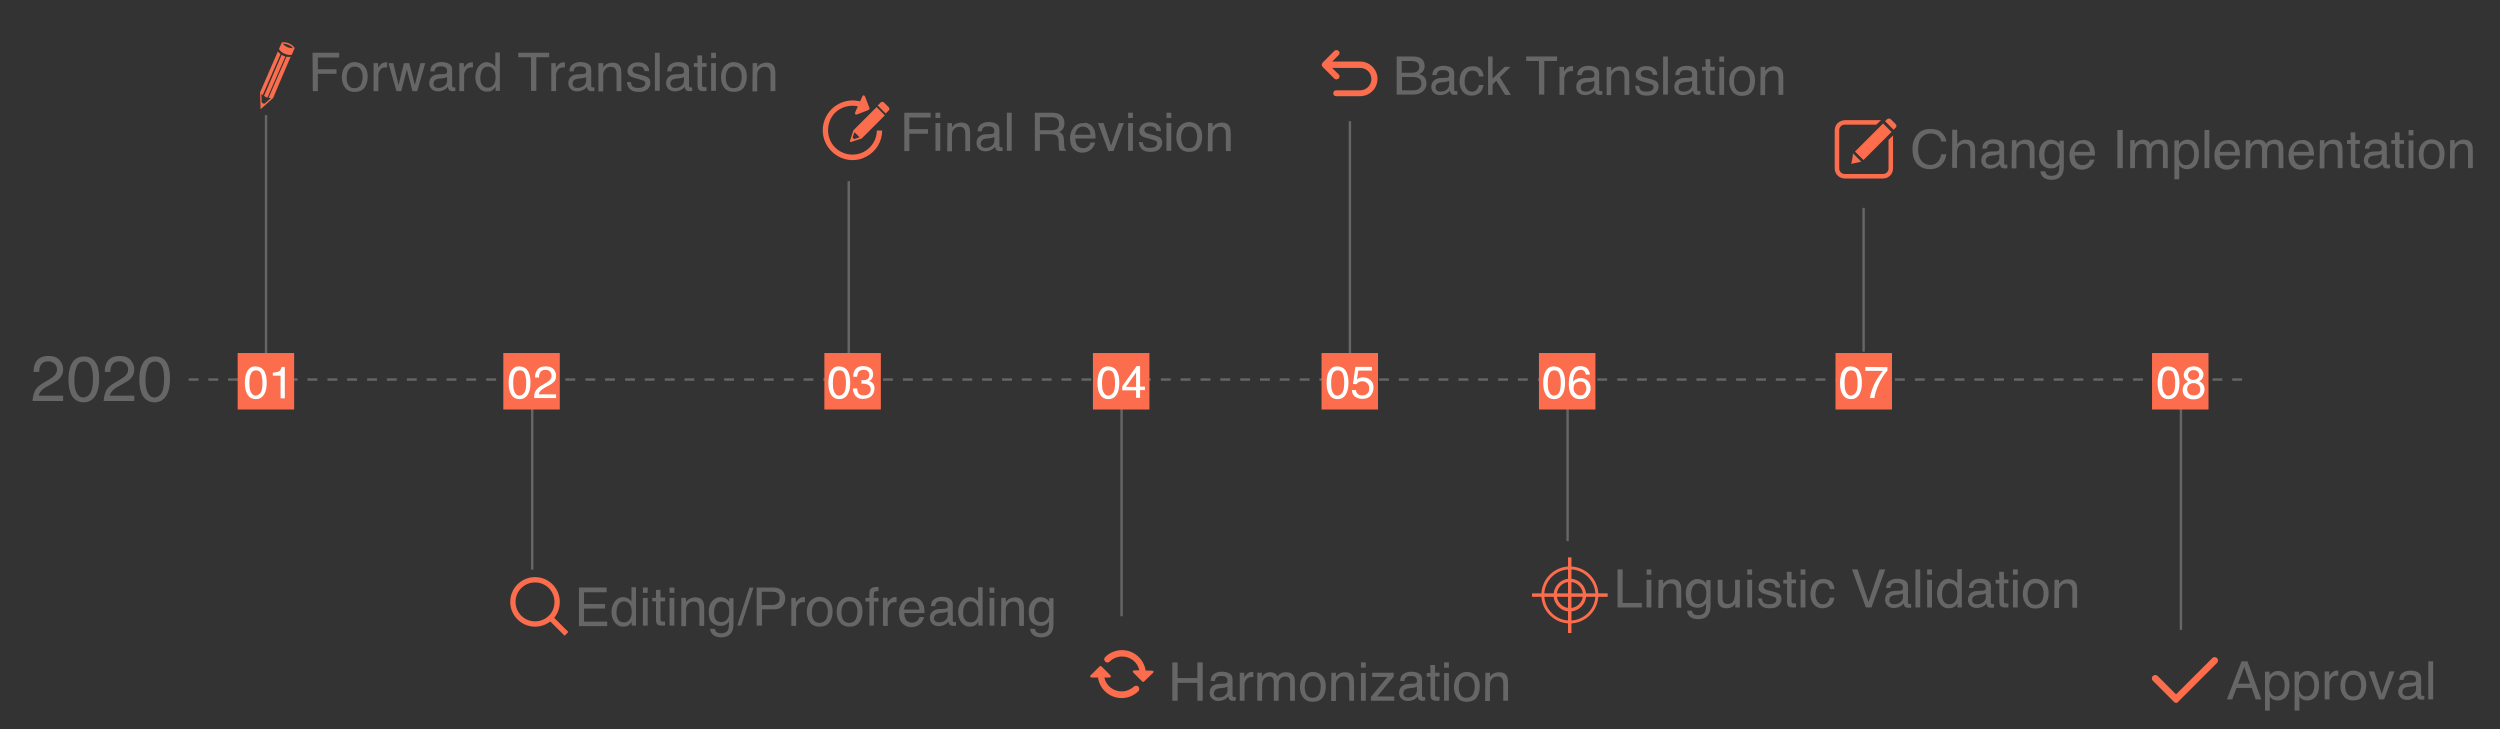 <?xml version="1.0" encoding="utf-8"?>
<!-- Generator: Adobe Illustrator 22.1.0, SVG Export Plug-In . SVG Version: 6.00 Build 0)  -->
<svg version="1.1" id="图层_1" xmlns="http://www.w3.org/2000/svg" xmlns:xlink="http://www.w3.org/1999/xlink" x="0px" y="0px"
	 viewBox="0 0 938.3 273.7" style="enable-background:new 0 0 938.3 273.7;" xml:space="preserve">
<rect x="0" y="0" width="938.3" height="273.7" fill="#333333" stroke="none"/>
<style type="text/css">
	.st0{fill:#666666;}
	.st1{fill:#FB6D4C;}
	.st2{fill:#FFFFFF;}
	.st3{fill:none;stroke:#FB6D4C;stroke-width:2;stroke-miterlimit:10;}
</style>
<g>
	<rect x="99.4" y="43.2" class="st0" width="0.9" height="92.7"/>
</g>
<g>
	<rect x="199.3" y="151.9" class="st0" width="0.9" height="61.9"/>
</g>
<g>
	<rect x="318.1" y="68" class="st0" width="0.9" height="74.4"/>
</g>
<g>
	<rect x="420.5" y="153" class="st0" width="0.9" height="78.3"/>
</g>
<g>
	<rect x="506.2" y="45.5" class="st0" width="0.9" height="87.4"/>
</g>
<g>
	<rect x="587.9" y="151.9" class="st0" width="0.9" height="51.2"/>
</g>
<g>
	<rect x="699" y="78" class="st0" width="0.9" height="54"/>
</g>
<g>
	<rect x="818.1" y="151.9" class="st0" width="0.9" height="84.5"/>
</g>
<g>
	<g>
		<path class="st0" d="M841.5,142.9h-3.7V142h3.7V142.9z M834.1,142.9h-3.7V142h3.7V142.9z M826.6,142.9h-3.7V142h3.7V142.9z
			 M819.2,142.9h-3.7V142h3.7V142.9z M811.7,142.9H808V142h3.7V142.9z M804.3,142.9h-3.7V142h3.7V142.9z M796.8,142.9h-3.7V142h3.7
			V142.9z M789.4,142.9h-3.7V142h3.7V142.9z M781.9,142.9h-3.7V142h3.7V142.9z M774.5,142.9h-3.7V142h3.7V142.9z M767,142.9h-3.7
			V142h3.7V142.9z M759.6,142.9h-3.7V142h3.7V142.9z M752.1,142.9h-3.7V142h3.7V142.9z M744.7,142.9H741V142h3.7V142.9z
			 M737.3,142.9h-3.7V142h3.7V142.9z M729.8,142.9h-3.7V142h3.7V142.9z M722.4,142.9h-3.7V142h3.7V142.9z M714.9,142.9h-3.7V142h3.7
			V142.9z M707.5,142.9h-3.7V142h3.7V142.9z M700,142.9h-3.7V142h3.7V142.9z M692.6,142.9h-3.7V142h3.7V142.9z M685.1,142.9h-3.7
			V142h3.7V142.9z M677.7,142.9H674V142h3.7V142.9z M670.2,142.9h-3.7V142h3.7V142.9z M662.8,142.9h-3.7V142h3.7V142.9z
			 M655.3,142.9h-3.7V142h3.7V142.9z M647.9,142.9h-3.7V142h3.7V142.9z M640.4,142.9h-3.7V142h3.7V142.9z M633,142.9h-3.7V142h3.7
			V142.9z M625.5,142.9h-3.7V142h3.7V142.9z M618.1,142.9h-3.7V142h3.7V142.9z M610.7,142.9H607V142h3.7V142.9z M603.2,142.9h-3.7
			V142h3.7V142.9z M595.8,142.9H592V142h3.7L595.8,142.9L595.8,142.9z M588.3,142.9h-3.7V142h3.7V142.9z M580.9,142.9h-3.7V142h3.7
			V142.9z M573.4,142.9h-3.7V142h3.7V142.9z M566,142.9h-3.7V142h3.7V142.9z M558.5,142.9h-3.7V142h3.7V142.9z M551.1,142.9h-3.7
			V142h3.7V142.9z M543.6,142.9h-3.7V142h3.7V142.9z M536.2,142.9h-3.7V142h3.7V142.9z M528.7,142.9H525V142h3.7V142.9z
			 M521.3,142.9h-3.7V142h3.7V142.9z M513.8,142.9h-3.7V142h3.7V142.9z M506.4,142.9h-3.7V142h3.7V142.9z M498.9,142.9h-3.7V142h3.7
			V142.9z M491.5,142.9h-3.7V142h3.7V142.9z M484,142.9h-3.7V142h3.7V142.9z M476.6,142.9h-3.7V142h3.7V142.9z M469.2,142.9h-3.7
			V142h3.7V142.9z M461.7,142.9H458V142h3.7V142.9z M454.3,142.9h-3.7V142h3.7V142.9z M446.8,142.9h-3.7V142h3.7V142.9z
			 M439.4,142.9h-3.7V142h3.7V142.9z M431.9,142.9h-3.7V142h3.7V142.9z M424.5,142.9h-3.7V142h3.7V142.9z M417,142.9h-3.7V142h3.7
			V142.9z M409.6,142.9h-3.7V142h3.7V142.9z M402.1,142.9h-3.7V142h3.7V142.9z M394.7,142.9H391V142h3.7V142.9z M387.2,142.9h-3.7
			V142h3.7V142.9z M379.8,142.9h-3.7V142h3.7V142.9z M372.3,142.9h-3.7V142h3.7V142.9z M364.9,142.9h-3.7V142h3.7V142.9z
			 M357.4,142.9h-3.7V142h3.7V142.9z M350,142.9h-3.7V142h3.7V142.9z M342.6,142.9h-3.7V142h3.7V142.9z M335.1,142.9h-3.7V142h3.7
			V142.9z M327.7,142.9H324V142h3.7V142.9z M320.2,142.9h-3.7V142h3.7V142.9z M312.8,142.9H309V142h3.7L312.8,142.9L312.8,142.9z
			 M305.3,142.9h-3.7V142h3.7V142.9z M297.9,142.9h-3.7V142h3.7V142.9z M290.4,142.9h-3.7V142h3.7V142.9z M283,142.9h-3.7V142h3.7
			V142.9z M275.5,142.9h-3.7V142h3.7V142.9z M268.1,142.9h-3.7V142h3.7V142.9z M260.6,142.9h-3.7V142h3.7V142.9z M253.2,142.9h-3.7
			V142h3.7V142.9z M245.7,142.9H242V142h3.7V142.9z M238.3,142.9h-3.7V142h3.7V142.9z M230.8,142.9h-3.7V142h3.7V142.9z
			 M223.4,142.9h-3.7V142h3.7V142.9z M215.9,142.9h-3.7V142h3.7V142.9z M208.5,142.9h-3.7V142h3.7V142.9z M201.1,142.9h-3.7V142h3.7
			V142.9z M193.6,142.9h-3.7V142h3.7V142.9z M186.2,142.9h-3.7V142h3.7V142.9z M178.7,142.9H175V142h3.7V142.9z M171.3,142.9h-3.7
			V142h3.7V142.9z M163.8,142.9h-3.7V142h3.7V142.9z M156.4,142.9h-3.7V142h3.7V142.9z M148.9,142.9h-3.7V142h3.7V142.9z
			 M141.5,142.9h-3.7V142h3.7V142.9z M134,142.9h-3.7V142h3.7V142.9z M126.6,142.9h-3.7V142h3.7V142.9z M119.1,142.9h-3.7V142h3.7
			V142.9z M111.7,142.9H108V142h3.7V142.9z M104.2,142.9h-3.7V142h3.7V142.9z M96.8,142.9h-3.7V142h3.7V142.9z M89.3,142.9h-3.7V142
			h3.7V142.9z M81.9,142.9h-3.7V142h3.7V142.9z M74.5,142.9h-3.7V142h3.7V142.9z"/>
	</g>
</g>
<g>
	<path class="st0" d="M13.1,146.7c0.5-1.1,1.5-2,3-2.9l2.2-1.3c1-0.6,1.7-1.1,2.1-1.5c0.6-0.7,1-1.4,1-2.2c0-1-0.3-1.8-0.9-2.3
		s-1.4-0.9-2.3-0.9c-1.4,0-2.4,0.5-3,1.6c-0.3,0.6-0.5,1.4-0.5,2.4h-2.1c0-1.5,0.3-2.7,0.8-3.6c0.9-1.6,2.5-2.4,4.8-2.4
		c1.9,0,3.3,0.5,4.2,1.6s1.3,2.2,1.3,3.5s-0.5,2.5-1.4,3.4c-0.5,0.6-1.5,1.2-2.9,2l-1.6,0.9c-0.8,0.4-1.4,0.8-1.8,1.2
		c-0.8,0.7-1.3,1.4-1.5,2.3h9.2v2H12.2C12.3,149.1,12.6,147.8,13.1,146.7z"/>
	<path class="st0" d="M36.1,136.4c0.8,1.4,1.1,3.3,1.1,5.7c0,2.3-0.3,4.2-1,5.7c-1,2.1-2.6,3.2-4.8,3.2c-2,0-3.5-0.9-4.5-2.6
		c-0.8-1.5-1.2-3.4-1.2-5.9c0-1.9,0.2-3.5,0.7-4.9c0.9-2.5,2.6-3.8,5-3.8C33.5,133.7,35.1,134.6,36.1,136.4z M33.9,147.6
		c0.6-1,1-2.8,1-5.4c0-1.9-0.2-3.5-0.7-4.7s-1.4-1.8-2.7-1.8c-1.2,0-2.2,0.6-2.7,1.8s-0.9,2.9-0.9,5.2c0,1.7,0.2,3.1,0.6,4.1
		c0.6,1.6,1.5,2.4,2.9,2.4C32.4,149,33.3,148.6,33.9,147.6z"/>
	<path class="st0" d="M39.8,146.7c0.5-1.1,1.5-2,3-2.9l2.2-1.3c1-0.6,1.7-1.1,2.1-1.5c0.6-0.7,1-1.4,1-2.2c0-1-0.3-1.8-0.9-2.3
		s-1.4-0.9-2.3-0.9c-1.4,0-2.4,0.5-3,1.6c-0.3,0.6-0.5,1.4-0.5,2.4h-2.1c0-1.5,0.3-2.7,0.8-3.6c0.9-1.6,2.5-2.4,4.8-2.4
		c1.9,0,3.3,0.5,4.2,1.6s1.3,2.2,1.3,3.5s-0.5,2.5-1.4,3.4c-0.5,0.6-1.5,1.2-2.9,2l-1.6,0.9c-0.8,0.4-1.4,0.8-1.8,1.2
		c-0.8,0.7-1.3,1.4-1.5,2.3h9.2v2H38.9C39,149.1,39.3,147.8,39.8,146.7z"/>
	<path class="st0" d="M62.7,136.4c0.8,1.4,1.1,3.3,1.1,5.7c0,2.3-0.3,4.2-1,5.7c-1,2.1-2.6,3.2-4.8,3.2c-2,0-3.5-0.9-4.5-2.6
		c-0.8-1.5-1.2-3.4-1.2-5.9c0-1.9,0.2-3.5,0.7-4.9c0.9-2.5,2.6-3.8,5-3.8C60.2,133.7,61.8,134.6,62.7,136.4z M60.6,147.6
		c0.6-1,1-2.8,1-5.4c0-1.9-0.2-3.5-0.7-4.7s-1.4-1.8-2.7-1.8c-1.2,0-2.2,0.6-2.7,1.8s-0.9,2.9-0.9,5.2c0,1.7,0.2,3.1,0.6,4.1
		c0.6,1.6,1.5,2.4,2.9,2.4C59.1,149,60,148.6,60.6,147.6z"/>
</g>
<rect x="89.2" y="132.5" class="st1" width="21.2" height="21.2"/>
<g>
	<g>
		<path class="st2" d="M99.3,139.5c0.5,1,0.8,2.3,0.8,4c0,1.6-0.2,3-0.7,4c-0.7,1.5-1.8,2.3-3.4,2.3c-1.4,0-2.5-0.6-3.2-1.9
			c-0.6-1-0.9-2.4-0.9-4.2c0-1.3,0.2-2.5,0.5-3.5c0.7-1.8,1.8-2.7,3.5-2.7C97.5,137.6,98.6,138.2,99.3,139.5z M97.8,147.4
			c0.5-0.7,0.7-2,0.7-3.8c0-1.3-0.2-2.5-0.5-3.3c-0.3-0.9-1-1.3-1.9-1.3s-1.5,0.4-1.9,1.2s-0.6,2-0.6,3.7c0,1.2,0.1,2.2,0.4,2.9
			c0.4,1.1,1.1,1.7,2,1.7C96.7,148.4,97.3,148.1,97.8,147.4z"/>
		<path class="st2" d="M102.4,141v-1.1c1.1-0.1,1.8-0.3,2.3-0.5s0.7-0.8,1-1.7h1.2v11.8h-1.6V141H102.4z"/>
	</g>
</g>
<rect x="188.9" y="132.5" class="st1" width="21.2" height="21.2"/>
<g>
	<g>
		<path class="st2" d="M198.3,139.5c0.5,1,0.8,2.3,0.8,4c0,1.6-0.2,3-0.7,4c-0.7,1.5-1.8,2.3-3.4,2.3c-1.4,0-2.5-0.6-3.2-1.9
			c-0.6-1-0.9-2.4-0.9-4.2c0-1.3,0.2-2.5,0.5-3.5c0.7-1.8,1.8-2.7,3.5-2.7C196.5,137.6,197.6,138.2,198.3,139.5z M196.8,147.4
			c0.5-0.7,0.7-2,0.7-3.8c0-1.3-0.2-2.5-0.5-3.3c-0.3-0.9-1-1.3-1.9-1.3s-1.5,0.4-1.9,1.2s-0.6,2-0.6,3.7c0,1.2,0.1,2.2,0.4,2.9
			c0.4,1.1,1.1,1.7,2,1.7C195.7,148.4,196.3,148.1,196.8,147.4z"/>
		<path class="st2" d="M201,146.8c0.4-0.8,1.1-1.4,2.2-2.1l1.6-0.9c0.7-0.4,1.2-0.8,1.5-1.1c0.5-0.5,0.7-1,0.7-1.6
			c0-0.7-0.2-1.2-0.6-1.7c-0.4-0.4-1-0.6-1.7-0.6c-1,0-1.7,0.4-2.1,1.2c-0.2,0.4-0.3,1-0.3,1.7h-1.5c0-1,0.2-1.9,0.6-2.5
			c0.6-1.2,1.8-1.7,3.4-1.7c1.4,0,2.4,0.4,3,1.1c0.6,0.7,0.9,1.6,0.9,2.5c0,1-0.3,1.8-1,2.4c-0.4,0.4-1.1,0.9-2.1,1.4l-1.1,0.6
			c-0.5,0.3-1,0.6-1.3,0.9c-0.6,0.5-0.9,1-1,1.6h6.5v1.4h-8.2C200.4,148.4,200.6,147.5,201,146.8z"/>
	</g>
</g>
<rect x="309.4" y="132.5" class="st1" width="21.2" height="21.2"/>
<g>
	<g>
		<path class="st2" d="M318.3,139.5c0.5,1,0.8,2.3,0.8,4c0,1.6-0.2,3-0.7,4c-0.7,1.5-1.8,2.3-3.4,2.3c-1.4,0-2.5-0.6-3.2-1.9
			c-0.6-1-0.9-2.4-0.9-4.2c0-1.3,0.2-2.5,0.5-3.5c0.7-1.8,1.8-2.7,3.5-2.7C316.5,137.6,317.6,138.2,318.3,139.5z M316.8,147.4
			c0.5-0.7,0.7-2,0.7-3.8c0-1.3-0.2-2.5-0.5-3.3c-0.3-0.9-1-1.3-1.9-1.3s-1.5,0.4-1.9,1.2s-0.6,2-0.6,3.7c0,1.2,0.1,2.2,0.4,2.9
			c0.4,1.1,1.1,1.7,2,1.7C315.7,148.4,316.3,148.1,316.8,147.4z"/>
		<path class="st2" d="M321.1,148.6c-0.6-0.8-1-1.7-1-2.8h1.6c0.1,0.8,0.2,1.3,0.4,1.7c0.4,0.6,1.1,0.9,2.1,0.9
			c0.8,0,1.4-0.2,1.9-0.6c0.5-0.4,0.7-1,0.7-1.6c0-0.8-0.3-1.4-0.8-1.7s-1.2-0.5-2.1-0.5c-0.1,0-0.2,0-0.3,0c-0.1,0-0.2,0-0.3,0
			v-1.3c0.2,0,0.3,0,0.4,0s0.2,0,0.3,0c0.6,0,1-0.1,1.4-0.3c0.6-0.3,0.9-0.9,0.9-1.7c0-0.6-0.2-1-0.6-1.4s-0.9-0.5-1.5-0.5
			c-1,0-1.7,0.3-2.1,1c-0.2,0.4-0.3,0.9-0.4,1.6h-1.5c0-0.9,0.2-1.6,0.5-2.3c0.6-1.1,1.7-1.7,3.2-1.7c1.2,0,2.1,0.3,2.8,0.8
			c0.7,0.5,1,1.3,1,2.3c0,0.7-0.2,1.3-0.6,1.8c-0.2,0.3-0.6,0.5-0.9,0.7c0.6,0.2,1.1,0.5,1.5,1s0.5,1.1,0.5,1.8
			c0,1.1-0.4,2.1-1.1,2.8s-1.8,1.1-3.2,1.1C322.8,149.8,321.8,149.4,321.1,148.6z"/>
	</g>
</g>
<rect x="410.2" y="132.5" class="st1" width="21.2" height="21.2"/>
<g>
	<path class="st2" d="M419.3,139.5c0.5,1,0.8,2.3,0.8,4c0,1.6-0.2,3-0.7,4c-0.7,1.5-1.8,2.3-3.4,2.3c-1.4,0-2.5-0.6-3.2-1.9
		c-0.6-1-0.9-2.4-0.9-4.2c0-1.3,0.2-2.5,0.5-3.5c0.7-1.8,1.8-2.7,3.5-2.7C417.5,137.6,418.6,138.2,419.3,139.5z M417.8,147.4
		c0.5-0.7,0.7-2,0.7-3.8c0-1.3-0.2-2.5-0.5-3.3c-0.3-0.9-1-1.3-1.9-1.3s-1.5,0.4-1.9,1.2s-0.6,2-0.6,3.7c0,1.2,0.1,2.2,0.4,2.9
		c0.4,1.1,1.1,1.7,2,1.7C416.7,148.4,417.3,148.1,417.8,147.4z"/>
	<path class="st2" d="M426.4,149.4v-2.9h-5.2V145l5.4-7.6h1.3v7.7h1.8v1.3h-1.8v2.9h-1.5V149.4z M426.4,145.2v-5.4l-3.8,5.4H426.4z"
		/>
</g>
<rect x="496" y="132.5" class="st1" width="21.2" height="21.2"/>
<g>
	<g>
		<path class="st2" d="M505.3,139.5c0.5,1,0.8,2.3,0.8,4c0,1.6-0.2,3-0.7,4c-0.7,1.5-1.8,2.3-3.4,2.3c-1.4,0-2.5-0.6-3.2-1.9
			c-0.6-1-0.9-2.4-0.9-4.2c0-1.3,0.2-2.5,0.5-3.5c0.7-1.8,1.8-2.7,3.5-2.7C503.5,137.6,504.6,138.2,505.3,139.5z M503.8,147.4
			c0.5-0.7,0.7-2,0.7-3.8c0-1.3-0.2-2.5-0.5-3.3c-0.3-0.9-1-1.3-1.9-1.3s-1.5,0.4-1.9,1.2s-0.6,2-0.6,3.7c0,1.2,0.1,2.2,0.4,2.9
			c0.4,1.1,1.1,1.7,2,1.7C502.7,148.4,503.3,148.1,503.8,147.4z"/>
		<path class="st2" d="M508.9,146.4c0.1,0.9,0.5,1.4,1.2,1.8c0.4,0.2,0.8,0.2,1.2,0.2c0.9,0,1.5-0.3,2-0.8s0.6-1.2,0.6-1.9
			c0-0.8-0.3-1.5-0.8-1.9c-0.5-0.5-1.1-0.7-1.8-0.7c-0.5,0-1,0.1-1.3,0.3c-0.4,0.2-0.7,0.5-0.9,0.8l-1.3-0.1l0.9-6.4h6.2v1.4h-5.1
			l-0.5,3.3c0.3-0.2,0.5-0.4,0.8-0.5c0.4-0.2,1-0.3,1.5-0.3c1.1,0,2,0.4,2.8,1.1c0.8,0.7,1.1,1.6,1.1,2.7c0,1.1-0.3,2.1-1,3
			s-1.8,1.3-3.3,1.3c-1,0-1.8-0.3-2.6-0.8c-0.7-0.5-1.2-1.4-1.2-2.5L508.9,146.4L508.9,146.4z"/>
	</g>
</g>
<rect x="577.6" y="132.5" class="st1" width="21.2" height="21.2"/>
<path class="st2" d="M586.6,139.5c0.5,1,0.8,2.3,0.8,4c0,1.6-0.2,3-0.7,4c-0.7,1.5-1.8,2.3-3.4,2.3c-1.4,0-2.5-0.6-3.2-1.9
	c-0.6-1-0.9-2.4-0.9-4.2c0-1.3,0.2-2.5,0.5-3.5c0.7-1.8,1.8-2.7,3.5-2.7C584.8,137.6,586,138.2,586.6,139.5z M585.1,147.4
	c0.5-0.7,0.7-2,0.7-3.8c0-1.3-0.2-2.5-0.5-3.3c-0.3-0.9-1-1.3-1.9-1.3s-1.5,0.4-1.9,1.2s-0.6,2-0.6,3.7c0,1.2,0.1,2.2,0.4,2.9
	c0.4,1.1,1.1,1.7,2,1.7C584.1,148.4,584.7,148.1,585.1,147.4z"/>
<path class="st2" d="M595.9,138.5c0.5,0.7,0.8,1.4,0.8,2.1h-1.5c-0.1-0.5-0.2-0.8-0.4-1.1c-0.4-0.5-0.9-0.7-1.6-0.7
	c-0.8,0-1.5,0.4-2,1.2s-0.8,1.9-0.8,3.3c0.3-0.5,0.8-0.9,1.3-1.1c0.5-0.2,1-0.3,1.6-0.3c1,0,1.9,0.3,2.6,1s1.1,1.6,1.1,2.8
	c0,1.1-0.4,2-1.1,2.9s-1.7,1.2-3,1.2c-1.1,0-2.1-0.4-2.9-1.3s-1.2-2.3-1.2-4.3c0-1.5,0.2-2.7,0.5-3.8c0.7-2,2-3,3.8-3
	C594.5,137.5,595.4,137.8,595.9,138.5z M594.8,147.6c0.4-0.5,0.6-1.2,0.6-1.9c0-0.6-0.2-1.2-0.5-1.7c-0.3-0.6-1-0.8-1.9-0.8
	c-0.6,0-1.2,0.2-1.7,0.6c-0.5,0.4-0.7,1.1-0.7,1.9c0,0.8,0.2,1.4,0.7,1.9c0.4,0.5,1,0.8,1.8,0.8
	C593.8,148.4,594.4,148.2,594.8,147.6z"/>
<rect x="688.9" y="132.5" class="st1" width="21.2" height="21.2"/>
<g>
	<g>
		<path class="st2" d="M698,139.5c0.5,1,0.8,2.3,0.8,4c0,1.6-0.2,3-0.7,4c-0.7,1.5-1.8,2.3-3.4,2.3c-1.4,0-2.5-0.6-3.2-1.9
			c-0.6-1-0.9-2.4-0.9-4.2c0-1.3,0.2-2.5,0.5-3.5c0.7-1.8,1.8-2.7,3.5-2.7C696.2,137.6,697.3,138.2,698,139.5z M696.5,147.4
			c0.5-0.7,0.7-2,0.7-3.8c0-1.3-0.2-2.5-0.5-3.3c-0.3-0.9-1-1.3-1.9-1.3s-1.5,0.4-1.9,1.2s-0.6,2-0.6,3.7c0,1.2,0.1,2.2,0.4,2.9
			c0.4,1.1,1.1,1.7,2,1.7C695.4,148.4,696,148.1,696.5,147.4z"/>
		<path class="st2" d="M708.4,137.8v1.3c-0.4,0.4-0.9,1-1.5,1.9s-1.2,1.9-1.7,3c-0.5,1-0.8,2-1.1,2.8c-0.2,0.5-0.4,1.4-0.6,2.6h-1.7
			c0.4-2.3,1.2-4.5,2.5-6.8c0.8-1.3,1.6-2.5,2.4-3.4h-6.6v-1.5L708.4,137.8L708.4,137.8z"/>
	</g>
</g>
<rect x="807.7" y="132.5" class="st1" width="21.2" height="21.2"/>
<g>
	<g>
		<path class="st2" d="M817.2,139.5c0.5,1,0.8,2.3,0.8,4c0,1.6-0.2,3-0.7,4c-0.7,1.5-1.8,2.3-3.4,2.3c-1.4,0-2.5-0.6-3.2-1.9
			c-0.6-1-0.9-2.4-0.9-4.2c0-1.3,0.2-2.5,0.5-3.5c0.7-1.8,1.8-2.7,3.5-2.7C815.4,137.6,816.5,138.2,817.2,139.5z M815.7,147.4
			c0.5-0.7,0.7-2,0.7-3.8c0-1.3-0.2-2.5-0.5-3.3c-0.3-0.9-1-1.3-1.9-1.3s-1.5,0.4-1.9,1.2s-0.6,2-0.6,3.7c0,1.2,0.1,2.2,0.4,2.9
			c0.4,1.1,1.1,1.7,2,1.7C814.6,148.4,815.2,148.1,815.7,147.4z"/>
		<path class="st2" d="M820.3,142.5c-0.4-0.4-0.7-1-0.7-1.7c0-0.9,0.3-1.6,1-2.3c0.6-0.6,1.5-1,2.7-1c1.1,0,2,0.3,2.7,0.9
			c0.6,0.6,1,1.3,1,2.1c0,0.7-0.2,1.3-0.6,1.8c-0.2,0.3-0.5,0.5-1,0.8c0.5,0.2,0.9,0.5,1.2,0.8c0.5,0.6,0.8,1.3,0.8,2.2
			c0,1-0.4,1.9-1.1,2.7c-0.7,0.7-1.7,1.1-3,1.1c-1.2,0-2.1-0.3-2.9-0.9s-1.2-1.5-1.2-2.7c0-0.7,0.2-1.3,0.5-1.8s0.9-0.9,1.5-1.2
			C820.9,142.9,820.5,142.7,820.3,142.5z M825.1,147.9c0.5-0.4,0.7-0.9,0.7-1.7s-0.2-1.4-0.7-1.8c-0.5-0.4-1.1-0.6-1.8-0.6
			s-1.3,0.2-1.7,0.6c-0.5,0.4-0.7,1-0.7,1.7c0,0.6,0.2,1.2,0.6,1.6c0.4,0.5,1,0.7,1.9,0.7C824.1,148.4,824.7,148.2,825.1,147.9z
			 M824.8,142c0.4-0.4,0.6-0.8,0.6-1.3c0-0.4-0.2-0.9-0.5-1.2c-0.4-0.4-0.9-0.6-1.6-0.6c-0.7,0-1.2,0.2-1.6,0.6
			c-0.3,0.4-0.5,0.8-0.5,1.3c0,0.6,0.2,1,0.6,1.3c0.4,0.3,0.9,0.5,1.5,0.5C824,142.5,824.5,142.3,824.8,142z"/>
	</g>
</g>
<g>
	<path class="st0" d="M117.3,19.8h10v1.8h-8V26h7v1.7h-7v6.5h-1.9L117.3,19.8L117.3,19.8z"/>
	<path class="st0" d="M136.6,24.7c0.9,0.9,1.4,2.2,1.4,4c0,1.7-0.4,3.1-1.2,4.2c-0.8,1.1-2.1,1.6-3.8,1.6c-1.4,0-2.6-0.5-3.4-1.5
		c-0.8-1-1.3-2.3-1.3-3.9c0-1.8,0.4-3.2,1.3-4.2c0.9-1,2.1-1.6,3.6-1.6C134.6,23.4,135.7,23.8,136.6,24.7z M135.5,31.7
		c0.4-0.9,0.6-1.9,0.6-2.9s-0.2-1.8-0.5-2.4c-0.5-1-1.3-1.4-2.5-1.4c-1.1,0-1.8,0.4-2.3,1.2s-0.7,1.8-0.7,3c0,1.1,0.2,2,0.7,2.8
		c0.5,0.8,1.2,1.1,2.3,1.1C134.3,33,135.1,32.6,135.5,31.7z"/>
	<path class="st0" d="M140.2,23.7h1.7v1.8c0.1-0.4,0.5-0.8,1-1.3s1.1-0.8,1.8-0.8c0,0,0.1,0,0.2,0s0.2,0,0.4,0v1.9
		c-0.1,0-0.2,0-0.3,0s-0.2,0-0.3,0c-0.9,0-1.6,0.3-2,0.9s-0.7,1.2-0.7,2v6h-1.8L140.2,23.7L140.2,23.7z"/>
	<path class="st0" d="M147.6,23.7l2,8.2l2-8.2h2l2.1,8.2l2.1-8.2h1.8l-3,10.5h-1.8l-2.1-8.1l-2.1,8.1h-1.8l-3-10.5H147.6z"/>
	<path class="st0" d="M166.9,27.8c0.4-0.1,0.7-0.2,0.8-0.5c0.1-0.2,0.1-0.4,0.1-0.7c0-0.6-0.2-1-0.6-1.3c-0.4-0.3-1-0.4-1.8-0.4
		c-0.9,0-1.6,0.2-1.9,0.7c-0.2,0.3-0.4,0.7-0.4,1.2h-1.6c0-1.3,0.5-2.2,1.3-2.7s1.7-0.8,2.8-0.8c1.2,0,2.2,0.2,3,0.7
		s1.1,1.2,1.1,2.2v6c0,0.2,0,0.3,0.1,0.4c0.1,0.1,0.2,0.2,0.5,0.2c0.1,0,0.2,0,0.3,0s0.2,0,0.3,0v1.3c-0.3,0.1-0.5,0.1-0.6,0.1
		s-0.3,0-0.6,0c-0.6,0-1-0.2-1.3-0.6c-0.1-0.2-0.2-0.5-0.3-1c-0.4,0.5-0.9,0.9-1.5,1.2c-0.7,0.3-1.4,0.5-2.2,0.5
		c-1,0-1.8-0.3-2.4-0.9s-0.9-1.3-0.9-2.2c0-1,0.3-1.7,0.9-2.3s1.4-0.9,2.4-1L166.9,27.8z M163.2,32.6c0.4,0.3,0.8,0.4,1.3,0.4
		c0.6,0,1.2-0.1,1.8-0.4c1-0.5,1.5-1.3,1.5-2.3v-1.4c-0.2,0.1-0.5,0.3-0.8,0.3c-0.3,0.1-0.7,0.2-1,0.2l-1.1,0.1
		c-0.6,0.1-1.1,0.2-1.4,0.4c-0.5,0.3-0.8,0.8-0.8,1.5C162.6,31.9,162.8,32.3,163.2,32.6z"/>
	<path class="st0" d="M172.4,23.7h1.7v1.8c0.1-0.4,0.5-0.8,1-1.3s1.1-0.8,1.8-0.8c0,0,0.1,0,0.2,0s0.2,0,0.4,0v1.9
		c-0.1,0-0.2,0-0.3,0s-0.2,0-0.3,0c-0.9,0-1.6,0.3-2,0.9s-0.7,1.2-0.7,2v6h-1.8L172.4,23.7L172.4,23.7z"/>
	<path class="st0" d="M184.8,24c0.3,0.2,0.7,0.5,1.1,1v-5.3h1.7v14.4H186v-1.5c-0.4,0.6-0.9,1.1-1.4,1.4s-1.2,0.4-1.9,0.4
		c-1.2,0-2.2-0.5-3-1.5s-1.3-2.3-1.3-3.9c0-1.5,0.4-2.8,1.2-4c0.8-1.1,1.9-1.7,3.3-1.7C183.6,23.5,184.3,23.7,184.8,24z M180.9,31.8
		c0.5,0.8,1.2,1.1,2.3,1.1c0.8,0,1.5-0.4,2-1s0.8-1.7,0.8-3s-0.3-2.3-0.8-2.9s-1.2-1-2-1c-0.9,0-1.6,0.3-2.1,1s-0.8,1.7-0.8,3
		C180.2,30.2,180.4,31.1,180.9,31.8z"/>
	<path class="st0" d="M206.1,19.8v1.7h-4.8v12.6h-2V21.5h-4.8v-1.7H206.1z"/>
	<path class="st0" d="M206.9,23.7h1.7v1.8c0.1-0.4,0.5-0.8,1-1.3s1.1-0.8,1.8-0.8c0,0,0.1,0,0.2,0s0.2,0,0.4,0v1.9
		c-0.1,0-0.2,0-0.3,0s-0.2,0-0.3,0c-0.9,0-1.6,0.3-2,0.9s-0.7,1.2-0.7,2v6h-1.8L206.9,23.7L206.9,23.7z"/>
	<path class="st0" d="M219.1,27.8c0.4-0.1,0.7-0.2,0.8-0.5c0.1-0.2,0.1-0.4,0.1-0.7c0-0.6-0.2-1-0.6-1.3c-0.4-0.3-1-0.4-1.8-0.4
		c-0.9,0-1.6,0.2-1.9,0.7c-0.2,0.3-0.4,0.7-0.4,1.2h-1.6c0-1.3,0.5-2.2,1.3-2.7s1.7-0.8,2.8-0.8c1.2,0,2.2,0.2,3,0.7
		s1.1,1.2,1.1,2.2v6c0,0.2,0,0.3,0.1,0.4c0.1,0.1,0.2,0.2,0.5,0.2c0.1,0,0.2,0,0.3,0s0.2,0,0.3,0v1.3c-0.3,0.1-0.5,0.1-0.6,0.1
		s-0.3,0-0.6,0c-0.6,0-1-0.2-1.3-0.6c-0.1-0.2-0.2-0.5-0.3-1c-0.4,0.5-0.9,0.9-1.5,1.2c-0.7,0.3-1.4,0.5-2.2,0.5
		c-1,0-1.8-0.3-2.4-0.9s-0.9-1.3-0.9-2.2c0-1,0.3-1.7,0.9-2.3s1.4-0.9,2.4-1L219.1,27.8z M215.4,32.6c0.4,0.3,0.8,0.4,1.3,0.4
		c0.6,0,1.2-0.1,1.8-0.4c1-0.5,1.5-1.3,1.5-2.3v-1.4c-0.2,0.1-0.5,0.3-0.8,0.3c-0.3,0.1-0.7,0.2-1,0.2l-1.1,0.1
		c-0.6,0.1-1.1,0.2-1.4,0.4c-0.5,0.3-0.8,0.8-0.8,1.5C214.9,31.9,215.1,32.3,215.4,32.6z"/>
	<path class="st0" d="M224.7,23.7h1.7v1.5c0.5-0.6,1-1.1,1.6-1.3s1.2-0.4,1.8-0.4c1.5,0,2.5,0.5,3,1.6c0.3,0.6,0.4,1.4,0.4,2.4v6.7
		h-1.8v-6.6c0-0.6-0.1-1.2-0.3-1.5c-0.3-0.7-0.9-1-1.7-1c-0.4,0-0.8,0-1,0.1c-0.5,0.1-0.9,0.4-1.3,0.9c-0.3,0.3-0.5,0.7-0.6,1.1
		s-0.1,0.9-0.1,1.6v5.5h-1.8V23.7H224.7z"/>
	<path class="st0" d="M236.8,30.9c0.1,0.6,0.2,1,0.4,1.3c0.5,0.6,1.2,0.8,2.4,0.8c0.7,0,1.2-0.1,1.8-0.4c0.5-0.3,0.8-0.7,0.8-1.3
		c0-0.4-0.2-0.8-0.6-1c-0.3-0.1-0.8-0.3-1.5-0.5l-1.4-0.4c-0.9-0.2-1.6-0.5-2-0.7c-0.8-0.5-1.2-1.1-1.2-2c0-1,0.4-1.8,1.1-2.4
		c0.7-0.6,1.7-0.9,2.9-0.9c1.6,0,2.7,0.5,3.5,1.4c0.4,0.6,0.7,1.2,0.6,1.9h-1.7c0-0.4-0.2-0.8-0.4-1.1c-0.4-0.5-1.1-0.7-2.1-0.7
		c-0.7,0-1.2,0.1-1.5,0.4c-0.4,0.3-0.5,0.6-0.5,1c0,0.5,0.2,0.8,0.7,1.1c0.3,0.2,0.7,0.3,1.2,0.4l1.2,0.3c1.3,0.3,2.1,0.6,2.6,0.9
		c0.7,0.4,1,1.2,1,2.1s-0.4,1.7-1.1,2.4s-1.8,1-3.3,1c-1.6,0-2.7-0.4-3.3-1.1c-0.7-0.7-1-1.6-1.1-2.6h1.5V30.9z"/>
	<path class="st0" d="M245.8,19.8h1.8v14.3h-1.8V19.8z"/>
	<path class="st0" d="M255.8,27.8c0.4-0.1,0.7-0.2,0.8-0.5c0.1-0.2,0.1-0.4,0.1-0.7c0-0.6-0.2-1-0.6-1.3s-1-0.4-1.8-0.4
		c-0.9,0-1.6,0.2-1.9,0.7c-0.2,0.3-0.4,0.7-0.4,1.2h-1.6c0-1.3,0.5-2.2,1.3-2.7s1.7-0.8,2.8-0.8c1.2,0,2.2,0.2,3,0.7
		s1.1,1.2,1.1,2.2v6c0,0.2,0,0.3,0.1,0.4c0.1,0.1,0.2,0.2,0.5,0.2c0.1,0,0.2,0,0.3,0s0.2,0,0.3,0v1.3c-0.3,0.1-0.5,0.1-0.6,0.1
		s-0.3,0-0.6,0c-0.6,0-1-0.2-1.3-0.6c-0.1-0.2-0.2-0.5-0.3-1c-0.4,0.5-0.9,0.9-1.5,1.2c-0.7,0.3-1.4,0.5-2.2,0.5
		c-1,0-1.8-0.3-2.4-0.9s-0.9-1.3-0.9-2.2c0-1,0.3-1.7,0.9-2.3s1.4-0.9,2.4-1L255.8,27.8z M252.1,32.6c0.4,0.3,0.8,0.4,1.3,0.4
		c0.6,0,1.2-0.1,1.8-0.4c1-0.5,1.5-1.3,1.5-2.3v-1.4c-0.2,0.1-0.5,0.3-0.8,0.3c-0.3,0.1-0.7,0.2-1,0.2l-1.1,0.1
		c-0.6,0.1-1.1,0.2-1.4,0.4c-0.5,0.3-0.8,0.8-0.8,1.5C251.6,31.9,251.8,32.3,252.1,32.6z"/>
	<path class="st0" d="M261.7,20.8h1.8v2.9h1.7v1.4h-1.7v6.8c0,0.4,0.1,0.6,0.4,0.7c0.1,0.1,0.4,0.1,0.7,0.1c0.1,0,0.2,0,0.3,0
		s0.2,0,0.3,0v1.4c-0.2,0.1-0.4,0.1-0.6,0.1s-0.5,0-0.7,0c-0.8,0-1.4-0.2-1.7-0.6s-0.4-1-0.4-1.6v-6.9h-1.4v-1.4h1.4L261.7,20.8
		L261.7,20.8z"/>
	<path class="st0" d="M266.9,19.8h1.8v2h-1.8V19.8z M266.9,23.7h1.8v10.4h-1.8V23.7z"/>
	<path class="st0" d="M278.9,24.7c0.9,0.9,1.4,2.2,1.4,4c0,1.7-0.4,3.1-1.2,4.2c-0.8,1.1-2.1,1.6-3.8,1.6c-1.4,0-2.6-0.5-3.4-1.5
		s-1.3-2.3-1.3-3.9c0-1.8,0.4-3.2,1.3-4.2c0.9-1,2.1-1.6,3.6-1.6C276.9,23.4,278,23.8,278.9,24.7z M277.8,31.7
		c0.4-0.9,0.6-1.9,0.6-2.9s-0.2-1.8-0.5-2.4c-0.5-1-1.3-1.4-2.5-1.4c-1.1,0-1.8,0.4-2.3,1.2s-0.7,1.8-0.7,3c0,1.1,0.2,2,0.7,2.8
		c0.5,0.8,1.2,1.1,2.3,1.1C276.6,33,277.4,32.6,277.8,31.7z"/>
	<path class="st0" d="M282.5,23.7h1.7v1.5c0.5-0.6,1-1.1,1.6-1.3s1.2-0.4,1.8-0.4c1.5,0,2.5,0.5,3,1.6c0.3,0.6,0.4,1.4,0.4,2.4v6.7
		h-1.8v-6.6c0-0.6-0.1-1.2-0.3-1.5c-0.3-0.7-0.9-1-1.7-1c-0.4,0-0.8,0-1,0.1c-0.5,0.1-0.9,0.4-1.3,0.9c-0.3,0.3-0.5,0.7-0.6,1.1
		s-0.1,0.9-0.1,1.6v5.5h-1.8L282.5,23.7L282.5,23.7z"/>
</g>
<g>
	<path class="st0" d="M339.3,42.3h10v1.8h-8v4.4h7v1.7h-7v6.5h-1.9V42.3H339.3z"/>
	<path class="st0" d="M351.1,42.3h1.8v2h-1.8V42.3z M351.1,46.2h1.8v10.4h-1.8V46.2z"/>
	<path class="st0" d="M355.6,46.2h1.7v1.5c0.5-0.6,1-1.1,1.6-1.3s1.2-0.4,1.8-0.4c1.5,0,2.5,0.5,3,1.6c0.3,0.6,0.4,1.4,0.4,2.4v6.7
		h-1.8v-6.6c0-0.6-0.1-1.2-0.3-1.5c-0.3-0.7-0.9-1-1.7-1c-0.4,0-0.8,0-1,0.1c-0.5,0.1-0.9,0.4-1.3,0.9c-0.3,0.3-0.5,0.7-0.6,1.1
		s-0.1,0.9-0.1,1.6v5.5h-1.8L355.6,46.2L355.6,46.2z"/>
	<path class="st0" d="M372.3,50.3c0.4-0.1,0.7-0.2,0.8-0.5c0.1-0.2,0.1-0.4,0.1-0.7c0-0.6-0.2-1-0.6-1.3s-1-0.4-1.8-0.4
		c-0.9,0-1.6,0.2-1.9,0.7c-0.2,0.3-0.4,0.7-0.4,1.2h-1.6c0-1.3,0.5-2.2,1.3-2.7s1.7-0.8,2.8-0.8c1.2,0,2.2,0.2,3,0.7
		s1.1,1.2,1.1,2.2v6c0,0.2,0,0.3,0.1,0.4c0.1,0.1,0.2,0.2,0.5,0.2c0.1,0,0.2,0,0.3,0s0.2,0,0.3,0v1.3c-0.3,0.1-0.5,0.1-0.6,0.1
		s-0.3,0-0.6,0c-0.6,0-1-0.2-1.3-0.6c-0.1-0.2-0.2-0.5-0.3-1c-0.4,0.5-0.9,0.9-1.5,1.2c-0.7,0.3-1.4,0.5-2.2,0.5
		c-1,0-1.8-0.3-2.4-0.9s-0.9-1.3-0.9-2.2c0-1,0.3-1.7,0.9-2.3s1.4-0.9,2.4-1L372.3,50.3z M368.6,55.1c0.4,0.3,0.8,0.4,1.3,0.4
		c0.6,0,1.2-0.1,1.8-0.4c1-0.5,1.5-1.3,1.5-2.3v-1.4c-0.2,0.1-0.5,0.3-0.8,0.3c-0.3,0.1-0.7,0.2-1,0.2l-1.1,0.1
		c-0.6,0.1-1.1,0.2-1.4,0.4c-0.5,0.3-0.8,0.8-0.8,1.5C368,54.4,368.2,54.8,368.6,55.1z"/>
	<path class="st0" d="M377.9,42.3h1.8v14.3h-1.8V42.3z"/>
	<path class="st0" d="M388.3,42.3h6.5c1.1,0,2,0.2,2.7,0.5c1.3,0.6,2,1.7,2,3.4c0,0.9-0.2,1.6-0.5,2.1s-0.9,1-1.5,1.3
		c0.6,0.2,1,0.5,1.3,0.9s0.4,1,0.5,1.8l0.1,1.9c0,0.5,0.1,1,0.1,1.2c0.1,0.5,0.3,0.7,0.6,0.9v0.3h-2.4c-0.1-0.1-0.1-0.3-0.2-0.5
		s-0.1-0.6-0.1-1.1l-0.1-2.4c0-0.9-0.4-1.6-1-1.9c-0.4-0.2-0.9-0.3-1.7-0.3h-4.3v6.2h-1.9V42.3H388.3z M394.6,48.9
		c0.9,0,1.6-0.2,2.1-0.5s0.8-1,0.8-2s-0.4-1.7-1.1-2.1c-0.4-0.2-0.9-0.3-1.5-0.3h-4.6v4.9C390.3,48.9,394.6,48.9,394.6,48.9z"/>
	<path class="st0" d="M408.7,46.5c0.7,0.3,1.2,0.8,1.6,1.4c0.3,0.5,0.6,1.1,0.7,1.8c0.1,0.5,0.2,1.2,0.2,2.3h-7.6
		c0,1.1,0.3,1.9,0.7,2.6c0.5,0.6,1.2,1,2.2,1c0.9,0,1.6-0.3,2.2-0.9c0.3-0.4,0.5-0.8,0.6-1.2h1.7c0,0.4-0.2,0.8-0.5,1.3
		s-0.5,0.9-0.9,1.2c-0.5,0.5-1.2,0.9-2,1.1c-0.4,0.1-0.9,0.2-1.4,0.2c-1.3,0-2.4-0.5-3.3-1.4s-1.3-2.3-1.3-4s0.5-3,1.4-4.1
		s2.1-1.6,3.6-1.6C407.3,46,408,46.1,408.7,46.5z M409.3,50.6c-0.1-0.8-0.2-1.4-0.5-1.8c-0.5-0.8-1.3-1.3-2.4-1.3
		c-0.8,0-1.5,0.3-2,0.9s-0.8,1.3-0.9,2.2C403.5,50.6,409.3,50.6,409.3,50.6z"/>
	<path class="st0" d="M414.2,46.2l2.8,8.5l2.9-8.5h1.9l-3.9,10.5H416l-3.9-10.5H414.2z"/>
	<path class="st0" d="M423.4,42.3h1.8v2h-1.8V42.3z M423.4,46.2h1.8v10.4h-1.8V46.2z"/>
	<path class="st0" d="M428.9,53.4c0.1,0.6,0.2,1,0.4,1.3c0.5,0.6,1.2,0.8,2.4,0.8c0.7,0,1.2-0.1,1.8-0.4c0.5-0.3,0.8-0.7,0.8-1.3
		c0-0.4-0.2-0.8-0.6-1c-0.3-0.1-0.8-0.3-1.5-0.5l-1.4-0.4c-0.9-0.2-1.6-0.5-2-0.7c-0.8-0.5-1.2-1.1-1.2-2c0-1,0.4-1.8,1.1-2.4
		c0.7-0.6,1.7-0.9,2.9-0.9c1.6,0,2.7,0.5,3.5,1.4c0.4,0.6,0.7,1.2,0.6,1.9H434c0-0.4-0.2-0.8-0.4-1.1c-0.4-0.5-1.1-0.7-2.1-0.7
		c-0.7,0-1.2,0.1-1.5,0.4c-0.4,0.3-0.5,0.6-0.5,1c0,0.5,0.2,0.8,0.7,1.1c0.3,0.2,0.7,0.3,1.2,0.4l1.2,0.3c1.3,0.3,2.1,0.6,2.6,0.9
		c0.7,0.4,1,1.2,1,2.1c0,0.9-0.4,1.7-1.1,2.4s-1.8,1-3.3,1c-1.6,0-2.7-0.4-3.3-1.1c-0.7-0.7-1-1.6-1.1-2.6L428.9,53.4L428.9,53.4z"
		/>
	<path class="st0" d="M437.8,42.3h1.8v2h-1.8V42.3z M437.8,46.2h1.8v10.4h-1.8V46.2z"/>
	<path class="st0" d="M449.8,47.2c0.9,0.9,1.4,2.2,1.4,4c0,1.7-0.4,3.1-1.2,4.2c-0.8,1.1-2.1,1.6-3.8,1.6c-1.4,0-2.6-0.5-3.4-1.5
		s-1.3-2.3-1.3-3.9c0-1.8,0.4-3.2,1.3-4.2s2.1-1.6,3.6-1.6C447.8,45.9,448.9,46.3,449.8,47.2z M448.7,54.2c0.4-0.9,0.6-1.9,0.6-2.9
		s-0.2-1.8-0.5-2.4c-0.5-1-1.3-1.4-2.5-1.4c-1.1,0-1.8,0.4-2.3,1.2s-0.7,1.8-0.7,3c0,1.1,0.2,2,0.7,2.8s1.2,1.1,2.3,1.1
		C447.5,55.5,448.3,55.1,448.7,54.2z"/>
	<path class="st0" d="M453.4,46.2h1.7v1.5c0.5-0.6,1-1.1,1.6-1.3s1.2-0.4,1.8-0.4c1.5,0,2.5,0.5,3,1.6c0.3,0.6,0.4,1.4,0.4,2.4v6.7
		h-1.8v-6.6c0-0.6-0.1-1.2-0.3-1.5c-0.3-0.7-0.9-1-1.7-1c-0.4,0-0.8,0-1,0.1c-0.5,0.1-0.9,0.4-1.3,0.9c-0.3,0.3-0.5,0.7-0.6,1.1
		s-0.1,0.9-0.1,1.6v5.5h-1.8L453.4,46.2L453.4,46.2z"/>
</g>
<g>
	<path class="st0" d="M217.3,220.5h10.4v1.8h-8.5v4.4h7.9v1.7h-7.9v4.9h8.7v1.7h-10.6L217.3,220.5L217.3,220.5z"/>
	<path class="st0" d="M235.9,224.7c0.3,0.2,0.7,0.5,1.1,1v-5.3h1.7v14.4h-1.6v-1.4c-0.4,0.6-0.9,1.1-1.4,1.4s-1.2,0.4-1.9,0.4
		c-1.2,0-2.2-0.5-3-1.5s-1.3-2.3-1.3-3.9c0-1.5,0.4-2.8,1.2-4c0.8-1.1,1.9-1.7,3.3-1.7C234.7,224.2,235.4,224.3,235.9,224.7z
		 M232,232.5c0.5,0.8,1.2,1.1,2.3,1.1c0.8,0,1.5-0.4,2-1s0.8-1.7,0.8-3s-0.3-2.3-0.8-2.9s-1.2-1-2-1c-0.9,0-1.6,0.3-2.1,1
		s-0.8,1.7-0.8,3C231.3,230.8,231.6,231.8,232,232.5z"/>
	<path class="st0" d="M241.3,220.5h1.8v2h-1.8V220.5z M241.3,224.4h1.8v10.4h-1.8V224.4z"/>
	<path class="st0" d="M246.1,221.4h1.8v2.9h1.7v1.4h-1.7v6.8c0,0.4,0.1,0.6,0.4,0.7c0.1,0.1,0.4,0.1,0.7,0.1c0.1,0,0.2,0,0.3,0
		s0.2,0,0.3,0v1.4c-0.2,0.1-0.4,0.1-0.6,0.1s-0.5,0-0.7,0c-0.8,0-1.4-0.2-1.7-0.6s-0.4-1-0.4-1.6v-6.9h-1.4v-1.3h1.4v-3H246.1z"/>
	<path class="st0" d="M251.3,220.5h1.8v2h-1.8V220.5z M251.3,224.4h1.8v10.4h-1.8V224.4z"/>
	<path class="st0" d="M255.8,224.4h1.7v1.5c0.5-0.6,1-1.1,1.6-1.3s1.2-0.4,1.8-0.4c1.5,0,2.5,0.5,3,1.6c0.3,0.6,0.4,1.4,0.4,2.4v6.7
		h-1.8v-6.6c0-0.6-0.1-1.2-0.3-1.5c-0.3-0.7-0.9-1-1.7-1c-0.4,0-0.8,0-1,0.1c-0.5,0.1-0.9,0.4-1.3,0.9c-0.3,0.3-0.5,0.7-0.6,1.1
		s-0.1,0.9-0.1,1.6v5.5h-1.8v-10.6H255.8z"/>
	<path class="st0" d="M272.7,224.8c0.3,0.2,0.7,0.6,1,1v-1.3h1.6v9.5c0,1.3-0.2,2.4-0.6,3.1c-0.7,1.4-2.1,2.1-4.1,2.1
		c-1.1,0-2.1-0.3-2.8-0.8s-1.2-1.3-1.3-2.4h1.8c0.1,0.5,0.3,0.8,0.5,1.1c0.4,0.4,1,0.6,1.9,0.6c1.3,0,2.2-0.5,2.6-1.4
		c0.2-0.6,0.4-1.6,0.3-3c-0.4,0.5-0.8,0.9-1.3,1.2s-1.1,0.4-2,0.4c-1.1,0-2.1-0.4-3-1.2s-1.3-2.1-1.3-4c0-1.8,0.4-3.1,1.3-4.1
		s1.9-1.5,3.1-1.5C271.4,224.2,272.1,224.4,272.7,224.8z M272.9,226.7c-0.5-0.6-1.2-0.9-2-0.9c-1.2,0-2.1,0.6-2.5,1.7
		c-0.2,0.6-0.4,1.4-0.4,2.4c0,1.2,0.2,2.1,0.7,2.7c0.5,0.6,1.1,0.9,1.9,0.9c1.3,0,2.1-0.6,2.7-1.7c0.3-0.6,0.4-1.4,0.4-2.3
		C273.7,228.2,273.5,227.3,272.9,226.7z"/>
	<path class="st0" d="M281.3,220.5h1.5l-4.6,14.3h-1.5L281.3,220.5z"/>
	<path class="st0" d="M284,220.5h6.4c1.3,0,2.3,0.4,3.1,1.1s1.2,1.7,1.2,3c0,1.1-0.3,2.1-1,2.9s-1.8,1.2-3.2,1.2H286v6.1h-2V220.5z
		 M291.5,222.4c-0.4-0.2-1-0.3-1.8-0.3h-3.8v5h3.8c0.9,0,1.6-0.2,2.1-0.6s0.8-1,0.8-2C292.7,223.5,292.3,222.8,291.5,222.4z"/>
	<path class="st0" d="M297,224.4h1.7v1.8c0.1-0.4,0.5-0.8,1-1.3s1.1-0.8,1.8-0.8c0,0,0.1,0,0.2,0s0.2,0,0.4,0v1.9
		c-0.1,0-0.2,0-0.3,0s-0.2,0-0.3,0c-0.9,0-1.6,0.3-2,0.9s-0.7,1.2-0.7,2v6H297V224.4z"/>
	<path class="st0" d="M311.1,225.4c0.9,0.9,1.4,2.2,1.4,4c0,1.7-0.4,3.1-1.2,4.2c-0.8,1.1-2.1,1.6-3.8,1.6c-1.4,0-2.6-0.5-3.4-1.5
		s-1.3-2.3-1.3-3.9c0-1.8,0.4-3.2,1.3-4.2s2.1-1.6,3.6-1.6C309.1,224.1,310.2,224.5,311.1,225.4z M310.1,232.4
		c0.4-0.9,0.6-1.9,0.6-2.9s-0.2-1.8-0.5-2.4c-0.5-1-1.3-1.4-2.5-1.4c-1.1,0-1.8,0.4-2.3,1.2s-0.7,1.8-0.7,3c0,1.1,0.2,2,0.7,2.8
		c0.5,0.7,1.2,1.1,2.3,1.1C308.8,233.7,309.6,233.2,310.1,232.4z"/>
	<path class="st0" d="M322.3,225.4c0.9,0.9,1.4,2.2,1.4,4c0,1.7-0.4,3.1-1.2,4.2c-0.8,1.1-2.1,1.6-3.8,1.6c-1.4,0-2.6-0.5-3.4-1.5
		s-1.3-2.3-1.3-3.9c0-1.8,0.4-3.2,1.3-4.2s2.1-1.6,3.6-1.6C320.2,224.1,321.3,224.5,322.3,225.4z M321.2,232.4
		c0.4-0.9,0.6-1.9,0.6-2.9s-0.2-1.8-0.5-2.4c-0.5-1-1.3-1.4-2.5-1.4c-1.1,0-1.8,0.4-2.3,1.2s-0.7,1.8-0.7,3c0,1.1,0.2,2,0.7,2.8
		c0.5,0.7,1.2,1.1,2.3,1.1C320,233.7,320.8,233.2,321.2,232.4z"/>
	<path class="st0" d="M326.6,221.2c0.4-0.6,1.2-0.9,2.4-0.9c0.1,0,0.2,0,0.3,0s0.3,0,0.4,0v1.6c-0.2,0-0.3,0-0.4,0s-0.2,0-0.2,0
		c-0.5,0-0.9,0.1-1,0.4c-0.1,0.3-0.2,1-0.2,2.1h1.8v1.4H328v9h-1.7v-9h-1.5v-1.4h1.5v-1.6C326.3,222,326.4,221.5,326.6,221.2z"/>
	<path class="st0" d="M331.4,224.4h1.7v1.8c0.1-0.4,0.5-0.8,1-1.3s1.1-0.8,1.8-0.8c0,0,0.1,0,0.2,0s0.2,0,0.4,0v1.9
		c-0.1,0-0.2,0-0.3,0s-0.2,0-0.3,0c-0.9,0-1.6,0.3-2,0.9s-0.7,1.2-0.7,2v6h-1.8L331.4,224.4L331.4,224.4z"/>
	<path class="st0" d="M344.5,224.6c0.7,0.3,1.2,0.8,1.6,1.4c0.3,0.5,0.6,1.1,0.7,1.8c0.1,0.5,0.2,1.2,0.2,2.3h-7.6
		c0,1.1,0.3,1.9,0.7,2.6c0.5,0.6,1.2,1,2.2,1c0.9,0,1.6-0.3,2.2-0.9c0.3-0.4,0.5-0.8,0.6-1.2h1.7c0,0.4-0.2,0.8-0.5,1.3
		s-0.5,0.9-0.9,1.2c-0.5,0.5-1.2,0.9-2,1.1c-0.4,0.1-0.9,0.2-1.4,0.2c-1.3,0-2.4-0.5-3.3-1.4s-1.3-2.3-1.3-4s0.5-3,1.4-4.1
		s2.1-1.6,3.6-1.6C343.1,224.1,343.8,224.3,344.5,224.6z M345.1,228.8c-0.1-0.8-0.2-1.4-0.5-1.8c-0.5-0.8-1.3-1.3-2.4-1.3
		c-0.8,0-1.5,0.3-2,0.9s-0.8,1.3-0.9,2.2L345.1,228.8L345.1,228.8z"/>
	<path class="st0" d="M354.8,228.5c0.4-0.1,0.7-0.2,0.8-0.5c0.1-0.2,0.1-0.4,0.1-0.7c0-0.6-0.2-1-0.6-1.3s-1-0.4-1.8-0.4
		c-0.9,0-1.6,0.2-1.9,0.7c-0.2,0.3-0.4,0.7-0.4,1.2h-1.6c0-1.3,0.5-2.2,1.3-2.7s1.7-0.8,2.8-0.8c1.2,0,2.2,0.2,3,0.7
		s1.1,1.2,1.1,2.2v6c0,0.2,0,0.3,0.1,0.4c0.1,0.1,0.2,0.2,0.5,0.2c0.1,0,0.2,0,0.3,0s0.2,0,0.3,0v1.3c-0.3,0.1-0.5,0.1-0.6,0.1
		s-0.3,0-0.6,0c-0.6,0-1-0.2-1.3-0.6c-0.1-0.2-0.2-0.5-0.3-1c-0.4,0.5-0.9,0.9-1.5,1.2s-1.4,0.5-2.2,0.5c-1,0-1.8-0.3-2.4-0.9
		s-0.9-1.3-0.9-2.2c0-1,0.3-1.7,0.9-2.3s1.4-0.9,2.4-1L354.8,228.5z M351.1,233.2c0.4,0.3,0.8,0.4,1.3,0.4c0.6,0,1.2-0.1,1.8-0.4
		c1-0.5,1.5-1.3,1.5-2.3v-1.4c-0.2,0.1-0.5,0.3-0.8,0.3c-0.3,0.1-0.7,0.2-1,0.2l-1.1,0.1c-0.6,0.1-1.1,0.2-1.4,0.4
		c-0.5,0.3-0.8,0.8-0.8,1.5C350.5,232.5,350.7,232.9,351.1,233.2z"/>
	<path class="st0" d="M366,224.7c0.3,0.2,0.7,0.5,1.1,1v-5.3h1.7v14.4h-1.6v-1.4c-0.4,0.6-0.9,1.1-1.4,1.4s-1.2,0.4-1.9,0.4
		c-1.2,0-2.2-0.5-3-1.5s-1.3-2.3-1.3-3.9c0-1.5,0.4-2.8,1.2-4c0.8-1.1,1.9-1.7,3.3-1.7C364.8,224.2,365.5,224.3,366,224.7z
		 M362.1,232.5c0.5,0.8,1.2,1.1,2.3,1.1c0.8,0,1.5-0.4,2-1s0.8-1.7,0.8-3s-0.3-2.3-0.8-2.9s-1.2-1-2-1c-0.9,0-1.6,0.3-2.1,1
		s-0.8,1.7-0.8,3C361.4,230.8,361.6,231.8,362.1,232.5z"/>
	<path class="st0" d="M371.4,220.5h1.8v2h-1.8V220.5z M371.4,224.4h1.8v10.4h-1.8V224.4z"/>
	<path class="st0" d="M375.8,224.4h1.7v1.5c0.5-0.6,1-1.1,1.6-1.3s1.2-0.4,1.8-0.4c1.5,0,2.5,0.5,3,1.6c0.3,0.6,0.4,1.4,0.4,2.4v6.7
		h-1.8v-6.6c0-0.6-0.1-1.2-0.3-1.5c-0.3-0.7-0.9-1-1.7-1c-0.4,0-0.8,0-1,0.1c-0.5,0.1-0.9,0.4-1.3,0.9c-0.3,0.3-0.5,0.7-0.6,1.1
		s-0.1,0.9-0.1,1.6v5.5h-1.8L375.8,224.4L375.8,224.4z"/>
	<path class="st0" d="M392.8,224.8c0.3,0.2,0.7,0.6,1,1v-1.3h1.6v9.5c0,1.3-0.2,2.4-0.6,3.1c-0.7,1.4-2.1,2.1-4.1,2.1
		c-1.1,0-2.1-0.3-2.8-0.8s-1.2-1.3-1.3-2.4h1.8c0.1,0.5,0.3,0.8,0.5,1.1c0.4,0.4,1,0.6,1.9,0.6c1.3,0,2.2-0.5,2.6-1.4
		c0.2-0.6,0.4-1.6,0.3-3c-0.4,0.5-0.8,0.9-1.3,1.2s-1.1,0.4-2,0.4c-1.1,0-2.1-0.4-3-1.2s-1.3-2.1-1.3-4c0-1.8,0.4-3.1,1.3-4.1
		s1.9-1.5,3.1-1.5C391.5,224.2,392.2,224.4,392.8,224.8z M393,226.7c-0.5-0.6-1.2-0.9-2-0.9c-1.2,0-2.1,0.6-2.5,1.7
		c-0.2,0.6-0.4,1.4-0.4,2.4c0,1.2,0.2,2.1,0.7,2.7c0.5,0.6,1.1,0.9,1.9,0.9c1.3,0,2.1-0.6,2.7-1.7c0.3-0.6,0.4-1.4,0.4-2.3
		C393.8,228.2,393.5,227.3,393,226.7z"/>
</g>
<g>
	<path class="st0" d="M440,248.6h2v5.9h7.4v-5.9h2V263h-2v-6.7H442v6.7h-2V248.6z"/>
	<path class="st0" d="M459.8,256.6c0.4-0.1,0.7-0.2,0.8-0.5c0.1-0.2,0.1-0.4,0.1-0.7c0-0.6-0.2-1-0.6-1.3s-1-0.4-1.8-0.4
		c-0.9,0-1.6,0.2-1.9,0.7c-0.2,0.3-0.4,0.7-0.4,1.2h-1.6c0-1.3,0.5-2.2,1.3-2.7s1.7-0.8,2.8-0.8c1.2,0,2.2,0.2,3,0.7
		s1.1,1.2,1.1,2.2v6c0,0.2,0,0.3,0.1,0.4s0.2,0.2,0.5,0.2c0.1,0,0.2,0,0.3,0s0.2,0,0.3,0v1.3c-0.3,0.1-0.5,0.1-0.6,0.1s-0.3,0-0.6,0
		c-0.6,0-1-0.2-1.3-0.6c-0.1-0.2-0.2-0.5-0.3-1c-0.4,0.5-0.9,0.9-1.5,1.2c-0.7,0.3-1.4,0.5-2.2,0.5c-1,0-1.8-0.3-2.4-0.9
		s-0.9-1.3-0.9-2.2c0-1,0.3-1.7,0.9-2.3s1.4-0.9,2.4-1L459.8,256.6z M456.1,261.4c0.4,0.3,0.8,0.4,1.3,0.4c0.6,0,1.2-0.1,1.8-0.4
		c1-0.5,1.5-1.3,1.5-2.3v-1.4c-0.2,0.1-0.5,0.3-0.8,0.3c-0.3,0.1-0.7,0.2-1,0.2l-1.1,0.1c-0.6,0.1-1.1,0.2-1.4,0.4
		c-0.5,0.3-0.8,0.8-0.8,1.5C455.5,260.7,455.7,261.1,456.1,261.4z"/>
	<path class="st0" d="M465.3,252.5h1.7v1.8c0.1-0.4,0.5-0.8,1-1.3s1.1-0.8,1.8-0.8c0,0,0.1,0,0.2,0s0.2,0,0.4,0v1.9
		c-0.1,0-0.2,0-0.3,0c-0.1,0-0.2,0-0.3,0c-0.9,0-1.6,0.3-2,0.9c-0.5,0.6-0.7,1.2-0.7,2v6h-1.8L465.3,252.5L465.3,252.5z"/>
	<path class="st0" d="M471.9,252.5h1.7v1.5c0.4-0.5,0.8-0.9,1.1-1.1c0.6-0.4,1.2-0.6,2-0.6s1.5,0.2,2,0.6c0.3,0.2,0.5,0.6,0.8,1
		c0.4-0.6,0.8-1,1.4-1.2c0.5-0.3,1.1-0.4,1.8-0.4c1.4,0,2.4,0.5,2.9,1.5c0.3,0.5,0.4,1.3,0.4,2.2v7h-1.8v-7.3c0-0.7-0.2-1.2-0.5-1.4
		c-0.3-0.3-0.8-0.4-1.3-0.4c-0.7,0-1.3,0.2-1.8,0.7s-0.7,1.2-0.7,2.3v6.1h-1.8v-6.8c0-0.7-0.1-1.2-0.3-1.6c-0.3-0.5-0.8-0.7-1.5-0.7
		s-1.3,0.3-1.8,0.8s-0.8,1.4-0.8,2.8v5.5h-1.8L471.9,252.5L471.9,252.5z"/>
	<path class="st0" d="M496.2,253.6c0.9,0.9,1.4,2.2,1.4,4c0,1.7-0.4,3.1-1.2,4.2c-0.8,1.1-2.1,1.6-3.8,1.6c-1.4,0-2.6-0.5-3.4-1.5
		s-1.3-2.3-1.3-3.9c0-1.8,0.4-3.2,1.3-4.2s2.1-1.6,3.6-1.6C494.1,252.2,495.3,252.7,496.2,253.6z M495.1,260.5
		c0.4-0.9,0.6-1.9,0.6-2.9s-0.2-1.8-0.5-2.4c-0.5-1-1.3-1.4-2.5-1.4c-1.1,0-1.8,0.4-2.3,1.2s-0.7,1.8-0.7,3c0,1.1,0.2,2,0.7,2.8
		s1.2,1.1,2.3,1.1C493.9,261.8,494.7,261.4,495.1,260.5z"/>
	<path class="st0" d="M499.7,252.5h1.7v1.5c0.5-0.6,1-1.1,1.6-1.3c0.6-0.3,1.2-0.4,1.8-0.4c1.5,0,2.5,0.5,3,1.6
		c0.3,0.6,0.4,1.4,0.4,2.4v6.7h-1.8v-6.6c0-0.6-0.1-1.2-0.3-1.5c-0.3-0.7-0.9-1-1.7-1c-0.4,0-0.8,0-1,0.1c-0.5,0.1-0.9,0.4-1.3,0.9
		c-0.3,0.3-0.5,0.7-0.6,1.1c-0.1,0.4-0.1,0.9-0.1,1.6v5.5h-1.8L499.7,252.5L499.7,252.5z"/>
	<path class="st0" d="M510.8,248.6h1.8v2h-1.8V248.6z M510.8,252.6h1.8V263h-1.8V252.6z"/>
	<path class="st0" d="M514.5,261.6l6.2-7.5H515v-1.6h8.1v1.4l-6.2,7.5h6.4v1.6h-8.8V261.6z"/>
	<path class="st0" d="M530.9,256.6c0.4-0.1,0.7-0.2,0.8-0.5c0.1-0.2,0.1-0.4,0.1-0.7c0-0.6-0.2-1-0.6-1.3c-0.4-0.3-1-0.4-1.8-0.4
		c-0.9,0-1.6,0.2-1.9,0.7c-0.2,0.3-0.4,0.7-0.4,1.2h-1.6c0-1.3,0.5-2.2,1.3-2.7s1.7-0.8,2.8-0.8c1.2,0,2.2,0.2,3,0.7
		s1.1,1.2,1.1,2.2v6c0,0.2,0,0.3,0.1,0.4s0.2,0.2,0.5,0.2c0.1,0,0.2,0,0.3,0s0.2,0,0.3,0v1.3c-0.3,0.1-0.5,0.1-0.6,0.1s-0.3,0-0.6,0
		c-0.6,0-1-0.2-1.3-0.6c-0.1-0.2-0.2-0.5-0.3-1c-0.4,0.5-0.9,0.9-1.5,1.2c-0.7,0.3-1.4,0.5-2.2,0.5c-1,0-1.8-0.3-2.4-0.9
		c-0.6-0.6-0.9-1.3-0.9-2.2c0-1,0.3-1.7,0.9-2.3s1.4-0.9,2.4-1L530.9,256.6z M527.2,261.4c0.4,0.3,0.8,0.4,1.3,0.4
		c0.6,0,1.2-0.1,1.8-0.4c1-0.5,1.5-1.3,1.5-2.3v-1.4c-0.2,0.1-0.5,0.3-0.8,0.3c-0.3,0.1-0.7,0.2-1,0.2l-1.1,0.1
		c-0.6,0.1-1.1,0.2-1.4,0.4c-0.5,0.3-0.8,0.8-0.8,1.5C526.6,260.7,526.8,261.1,527.2,261.4z"/>
	<path class="st0" d="M536.8,249.6h1.8v2.9h1.7v1.4h-1.7v6.8c0,0.4,0.1,0.6,0.4,0.7c0.1,0.1,0.4,0.1,0.7,0.1c0.1,0,0.2,0,0.3,0
		s0.2,0,0.3,0v1.4c-0.2,0.1-0.4,0.1-0.6,0.1c-0.2,0-0.5,0-0.7,0c-0.8,0-1.4-0.2-1.7-0.6s-0.4-1-0.4-1.6V254h-1.4v-1.4h1.4
		L536.8,249.6L536.8,249.6z"/>
	<path class="st0" d="M542,248.6h1.8v2H542V248.6z M542,252.6h1.8V263H542V252.6z"/>
	<path class="st0" d="M554,253.6c0.9,0.9,1.4,2.2,1.4,4c0,1.7-0.4,3.1-1.2,4.2s-2.1,1.6-3.8,1.6c-1.4,0-2.6-0.5-3.4-1.5
		c-0.8-1-1.3-2.3-1.3-3.9c0-1.8,0.4-3.2,1.3-4.2c0.9-1,2.1-1.6,3.6-1.6C551.9,252.2,553.1,252.7,554,253.6z M552.9,260.5
		c0.4-0.9,0.6-1.9,0.6-2.9s-0.2-1.8-0.5-2.4c-0.5-1-1.3-1.4-2.5-1.4c-1.1,0-1.8,0.4-2.3,1.2s-0.7,1.8-0.7,3c0,1.1,0.2,2,0.7,2.8
		s1.2,1.1,2.3,1.1C551.7,261.8,552.5,261.4,552.9,260.5z"/>
	<path class="st0" d="M557.5,252.5h1.7v1.5c0.5-0.6,1-1.1,1.6-1.3c0.6-0.3,1.2-0.4,1.8-0.4c1.5,0,2.5,0.5,3,1.6
		c0.3,0.6,0.4,1.4,0.4,2.4v6.7h-1.8v-6.6c0-0.6-0.1-1.2-0.3-1.5c-0.3-0.7-0.9-1-1.7-1c-0.4,0-0.8,0-1,0.1c-0.5,0.1-0.9,0.4-1.3,0.9
		c-0.3,0.3-0.5,0.7-0.6,1.1c-0.1,0.4-0.1,0.9-0.1,1.6v5.5h-1.8L557.5,252.5L557.5,252.5z"/>
</g>
<g>
	<path class="st0" d="M524.3,21.2h6.2c1.7,0,2.9,0.5,3.6,1.5c0.4,0.6,0.6,1.3,0.6,2.1c0,0.9-0.3,1.6-0.8,2.2
		c-0.3,0.3-0.7,0.6-1.2,0.8c0.7,0.3,1.3,0.6,1.7,0.9c0.6,0.6,1,1.5,1,2.6c0,0.9-0.3,1.8-0.9,2.5c-0.9,1.1-2.3,1.7-4.2,1.7h-6.1V21.2
		H524.3z M529.7,27.3c0.8,0,1.5-0.1,1.9-0.3c0.7-0.4,1.1-1,1.1-1.9s-0.4-1.6-1.2-1.9c-0.4-0.2-1.1-0.3-1.9-0.3h-3.5v4.4
		C526.1,27.3,529.7,27.3,529.7,27.3z M530.4,33.9c1.2,0,2.1-0.3,2.6-1c0.3-0.4,0.5-1,0.5-1.6c0-1-0.5-1.8-1.4-2.1
		c-0.5-0.2-1.2-0.3-2-0.3h-3.9v5H530.4z"/>
	<path class="st0" d="M543,29.2c0.4-0.1,0.7-0.2,0.8-0.5c0.1-0.2,0.1-0.4,0.1-0.7c0-0.6-0.2-1-0.6-1.3c-0.4-0.3-1-0.4-1.8-0.4
		c-0.9,0-1.6,0.2-1.9,0.7c-0.2,0.3-0.4,0.7-0.4,1.2h-1.6c0-1.3,0.5-2.2,1.3-2.7s1.7-0.8,2.8-0.8c1.2,0,2.2,0.2,3,0.7
		s1.1,1.2,1.1,2.2v6c0,0.2,0,0.3,0.1,0.4c0.1,0.1,0.2,0.2,0.5,0.2c0.1,0,0.2,0,0.3,0s0.2,0,0.3,0v1.3c-0.3,0.1-0.5,0.1-0.6,0.1
		s-0.3,0-0.6,0c-0.6,0-1-0.2-1.3-0.6c-0.1-0.2-0.2-0.5-0.3-1c-0.4,0.5-0.9,0.9-1.5,1.2c-0.7,0.3-1.4,0.5-2.2,0.5
		c-1,0-1.8-0.3-2.4-0.9s-0.9-1.3-0.9-2.2c0-1,0.3-1.7,0.9-2.3s1.4-0.9,2.4-1L543,29.2z M539.3,34c0.4,0.3,0.8,0.4,1.3,0.4
		c0.6,0,1.2-0.1,1.8-0.4c1-0.5,1.5-1.3,1.5-2.3v-1.4c-0.2,0.1-0.5,0.3-0.8,0.3c-0.3,0.1-0.7,0.2-1,0.2l-1.1,0.1
		c-0.6,0.1-1.1,0.2-1.4,0.4c-0.5,0.3-0.8,0.8-0.8,1.5C538.8,33.3,539,33.7,539.3,34z"/>
	<path class="st0" d="M555.5,25.7c0.7,0.6,1.2,1.6,1.3,3h-1.7c-0.1-0.6-0.3-1.2-0.7-1.6s-1-0.6-1.8-0.6c-1.1,0-1.9,0.5-2.4,1.6
		c-0.3,0.7-0.5,1.6-0.5,2.6s0.2,1.9,0.7,2.6s1.1,1.1,2.1,1.1c0.7,0,1.3-0.2,1.7-0.7c0.4-0.4,0.7-1.1,0.9-1.8h1.7
		c-0.2,1.4-0.7,2.4-1.5,3s-1.8,1-3,1c-1.4,0-2.5-0.5-3.3-1.5s-1.2-2.2-1.2-3.7c0-1.8,0.4-3.3,1.3-4.3s2-1.5,3.4-1.5
		C553.8,24.8,554.7,25.1,555.5,25.7z"/>
	<path class="st0" d="M558.5,21.2h1.7v8.3l4.5-4.4h2.2l-4,3.9l4.2,6.6h-2.2l-3.3-5.3l-1.4,1.4v3.9h-1.7V21.2z"/>
	<path class="st0" d="M584.4,21.2v1.7h-4.8v12.6h-2V22.9h-4.8v-1.7C572.8,21.2,584.4,21.2,584.4,21.2z"/>
	<path class="st0" d="M585.3,25.1h1.7v1.8c0.1-0.4,0.5-0.8,1-1.3s1.1-0.8,1.8-0.8c0,0,0.1,0,0.2,0s0.2,0,0.4,0v1.9
		c-0.1,0-0.2,0-0.3,0s-0.2,0-0.3,0c-0.9,0-1.6,0.3-2,0.9s-0.7,1.2-0.7,2v6h-1.8L585.3,25.1L585.3,25.1z"/>
	<path class="st0" d="M597.5,29.2c0.4-0.1,0.7-0.2,0.8-0.5c0.1-0.2,0.1-0.4,0.1-0.7c0-0.6-0.2-1-0.6-1.3c-0.4-0.3-1-0.4-1.8-0.4
		c-0.9,0-1.6,0.2-1.9,0.7c-0.2,0.3-0.4,0.7-0.4,1.2H592c0-1.3,0.5-2.2,1.3-2.7s1.7-0.8,2.8-0.8c1.2,0,2.2,0.2,3,0.7s1.1,1.2,1.1,2.2
		v6c0,0.2,0,0.3,0.1,0.4c0.1,0.1,0.2,0.2,0.5,0.2c0.1,0,0.2,0,0.3,0s0.2,0,0.3,0v1.3c-0.3,0.1-0.5,0.1-0.6,0.1s-0.3,0-0.6,0
		c-0.6,0-1-0.2-1.3-0.6c-0.1-0.2-0.2-0.5-0.3-1c-0.4,0.5-0.9,0.9-1.5,1.2c-0.7,0.3-1.4,0.5-2.2,0.5c-1,0-1.8-0.3-2.4-0.9
		s-0.9-1.3-0.9-2.2c0-1,0.3-1.7,0.9-2.3s1.4-0.9,2.4-1L597.5,29.2z M593.8,34c0.4,0.3,0.8,0.4,1.3,0.4c0.6,0,1.2-0.1,1.8-0.4
		c1-0.5,1.5-1.3,1.5-2.3v-1.4c-0.2,0.1-0.5,0.3-0.8,0.3c-0.3,0.1-0.7,0.2-1,0.2l-1.1,0.1c-0.6,0.1-1.1,0.2-1.4,0.4
		c-0.5,0.3-0.8,0.8-0.8,1.5C593.2,33.3,593.4,33.7,593.8,34z"/>
	<path class="st0" d="M603,25.1h1.7v1.5c0.5-0.6,1-1.1,1.6-1.3s1.2-0.4,1.8-0.4c1.5,0,2.5,0.5,3,1.6c0.3,0.6,0.4,1.4,0.4,2.4v6.7
		h-1.8V29c0-0.6-0.1-1.2-0.3-1.5c-0.3-0.7-0.9-1-1.7-1c-0.4,0-0.8,0-1,0.1c-0.5,0.1-0.9,0.4-1.3,0.9c-0.3,0.3-0.5,0.7-0.6,1.1
		s-0.1,0.9-0.1,1.6v5.5H603V25.1z"/>
	<path class="st0" d="M615.2,32.3c0.1,0.6,0.2,1,0.4,1.3c0.5,0.6,1.2,0.8,2.4,0.8c0.7,0,1.2-0.1,1.8-0.4c0.5-0.3,0.8-0.7,0.8-1.3
		c0-0.4-0.2-0.8-0.6-1c-0.3-0.1-0.8-0.3-1.5-0.5l-1.4-0.4c-0.9-0.2-1.6-0.5-2-0.7c-0.8-0.5-1.2-1.1-1.2-2c0-1,0.4-1.8,1.1-2.4
		c0.7-0.6,1.7-0.9,2.9-0.9c1.6,0,2.7,0.5,3.5,1.4c0.4,0.6,0.7,1.2,0.6,1.9h-1.7c0-0.4-0.2-0.8-0.4-1.1c-0.4-0.5-1.1-0.7-2.1-0.7
		c-0.7,0-1.2,0.1-1.5,0.4c-0.4,0.3-0.5,0.6-0.5,1c0,0.5,0.2,0.8,0.7,1.1c0.3,0.2,0.7,0.3,1.2,0.4l1.2,0.3c1.3,0.3,2.1,0.6,2.6,0.9
		c0.7,0.4,1,1.2,1,2.1c0,0.9-0.4,1.7-1.1,2.4s-1.8,1-3.3,1c-1.6,0-2.7-0.4-3.3-1.1c-0.7-0.7-1-1.6-1.1-2.6h1.5V32.3z"/>
	<path class="st0" d="M624.2,21.2h1.8v14.3h-1.8V21.2z"/>
	<path class="st0" d="M634.2,29.2c0.4-0.1,0.7-0.2,0.8-0.5c0.1-0.2,0.1-0.4,0.1-0.7c0-0.6-0.2-1-0.6-1.3c-0.4-0.3-1-0.4-1.8-0.4
		c-0.9,0-1.6,0.2-1.9,0.7c-0.2,0.3-0.4,0.7-0.4,1.2h-1.6c0-1.3,0.5-2.2,1.3-2.7s1.7-0.8,2.8-0.8c1.2,0,2.2,0.2,3,0.7
		s1.1,1.2,1.1,2.2v6c0,0.2,0,0.3,0.1,0.4c0.1,0.1,0.2,0.2,0.5,0.2c0.1,0,0.2,0,0.3,0s0.2,0,0.3,0v1.3c-0.3,0.1-0.5,0.1-0.6,0.1
		s-0.3,0-0.6,0c-0.6,0-1-0.2-1.3-0.6c-0.1-0.2-0.2-0.5-0.3-1c-0.4,0.5-0.9,0.9-1.5,1.2c-0.7,0.3-1.4,0.5-2.2,0.5
		c-1,0-1.8-0.3-2.4-0.9s-0.9-1.3-0.9-2.2c0-1,0.3-1.7,0.9-2.3s1.4-0.9,2.4-1L634.2,29.2z M630.5,34c0.4,0.3,0.8,0.4,1.3,0.4
		c0.6,0,1.2-0.1,1.8-0.4c1-0.5,1.5-1.3,1.5-2.3v-1.4c-0.2,0.1-0.5,0.3-0.8,0.3c-0.3,0.1-0.7,0.2-1,0.2l-1.1,0.1
		c-0.6,0.1-1.1,0.2-1.4,0.4c-0.5,0.3-0.8,0.8-0.8,1.5C629.9,33.3,630.1,33.7,630.5,34z"/>
	<path class="st0" d="M640.1,22.2h1.8v2.9h1.7v1.4h-1.7v6.8c0,0.4,0.1,0.6,0.4,0.7c0.1,0.1,0.4,0.1,0.7,0.1c0.1,0,0.2,0,0.3,0
		s0.2,0,0.3,0v1.4c-0.2,0.1-0.4,0.1-0.6,0.1s-0.5,0-0.7,0c-0.8,0-1.4-0.2-1.7-0.6s-0.4-1-0.4-1.6v-6.9h-1.4v-1.4h1.4L640.1,22.2
		L640.1,22.2z"/>
	<path class="st0" d="M645.3,21.2h1.8v2h-1.8V21.2z M645.3,25.2h1.8v10.4h-1.8V25.2z"/>
	<path class="st0" d="M657.3,26.2c0.9,0.9,1.4,2.2,1.4,4c0,1.7-0.4,3.1-1.2,4.2c-0.8,1.1-2.1,1.6-3.8,1.6c-1.4,0-2.6-0.5-3.4-1.5
		c-0.8-1-1.3-2.3-1.3-3.9c0-1.8,0.4-3.2,1.3-4.2c0.9-1,2.1-1.6,3.6-1.6C655.2,24.8,656.4,25.3,657.3,26.2z M656.2,33.1
		c0.4-0.9,0.6-1.9,0.6-2.9s-0.2-1.8-0.5-2.4c-0.5-1-1.3-1.4-2.5-1.4c-1.1,0-1.8,0.4-2.3,1.2s-0.7,1.8-0.7,3c0,1.1,0.2,2,0.7,2.8
		s1.2,1.1,2.3,1.1C655,34.4,655.8,34,656.2,33.1z"/>
	<path class="st0" d="M660.8,25.1h1.7v1.5c0.5-0.6,1-1.1,1.6-1.3c0.6-0.3,1.2-0.4,1.8-0.4c1.5,0,2.5,0.5,3,1.6
		c0.3,0.6,0.4,1.4,0.4,2.4v6.7h-1.8V29c0-0.6-0.1-1.2-0.3-1.5c-0.3-0.7-0.9-1-1.7-1c-0.4,0-0.8,0-1,0.1c-0.5,0.1-0.9,0.4-1.3,0.9
		c-0.3,0.3-0.5,0.7-0.6,1.1s-0.1,0.9-0.1,1.6v5.5h-1.8L660.8,25.1L660.8,25.1z"/>
</g>
<g>
	<path class="st0" d="M607.1,213.7h1.9v12.6h7.2v1.7h-9.1L607.1,213.7L607.1,213.7z"/>
	<path class="st0" d="M618,213.7h1.8v2H618V213.7z M618,217.6h1.8V228H618V217.6z"/>
	<path class="st0" d="M622.5,217.6h1.7v1.5c0.5-0.6,1-1.1,1.6-1.3c0.6-0.3,1.2-0.4,1.8-0.4c1.5,0,2.5,0.5,3,1.6
		c0.3,0.6,0.4,1.4,0.4,2.4v6.7h-1.8v-6.6c0-0.6-0.1-1.2-0.3-1.5c-0.3-0.7-0.9-1-1.7-1c-0.4,0-0.8,0-1,0.1c-0.5,0.1-0.9,0.4-1.3,0.9
		c-0.3,0.3-0.5,0.7-0.6,1.1c-0.1,0.4-0.1,0.9-0.1,1.6v5.5h-1.8L622.5,217.6L622.5,217.6z"/>
	<path class="st0" d="M639.4,218c0.3,0.2,0.7,0.6,1,1v-1.3h1.6v9.5c0,1.3-0.2,2.4-0.6,3.1c-0.7,1.4-2.1,2.1-4.1,2.1
		c-1.1,0-2.1-0.3-2.8-0.8c-0.8-0.5-1.2-1.3-1.3-2.4h1.8c0.1,0.5,0.3,0.8,0.5,1.1c0.4,0.4,1,0.6,1.9,0.6c1.3,0,2.2-0.5,2.6-1.4
		c0.2-0.6,0.4-1.6,0.3-3c-0.4,0.5-0.8,0.9-1.3,1.2s-1.1,0.4-2,0.4c-1.1,0-2.1-0.4-3-1.2c-0.8-0.8-1.3-2.1-1.3-4
		c0-1.8,0.4-3.1,1.3-4.1c0.9-1,1.9-1.5,3.1-1.5C638.1,217.4,638.8,217.6,639.4,218z M639.6,219.9c-0.5-0.6-1.2-0.9-2-0.9
		c-1.2,0-2.1,0.6-2.5,1.7c-0.2,0.6-0.4,1.4-0.4,2.4c0,1.2,0.2,2.1,0.7,2.7c0.5,0.6,1.1,0.9,1.9,0.9c1.3,0,2.1-0.6,2.7-1.7
		c0.3-0.6,0.4-1.4,0.4-2.3C640.4,221.5,640.2,220.5,639.6,219.9z"/>
	<path class="st0" d="M646.5,217.6v6.9c0,0.5,0.1,1,0.2,1.3c0.3,0.6,0.9,0.9,1.7,0.9c1.2,0,2-0.5,2.4-1.6c0.2-0.6,0.4-1.4,0.4-2.4
		v-5.1h1.8V228h-1.7v-1.5c-0.2,0.4-0.5,0.7-0.8,1c-0.7,0.5-1.5,0.8-2.4,0.8c-1.5,0-2.5-0.5-3-1.5c-0.3-0.5-0.4-1.2-0.4-2.1v-7.1
		L646.5,217.6L646.5,217.6z"/>
	<path class="st0" d="M655.8,213.7h1.8v2h-1.8V213.7z M655.8,217.6h1.8V228h-1.8V217.6z"/>
	<path class="st0" d="M661.3,224.7c0.1,0.6,0.2,1,0.4,1.3c0.5,0.6,1.2,0.8,2.4,0.8c0.7,0,1.2-0.1,1.8-0.4s0.8-0.7,0.8-1.3
		c0-0.4-0.2-0.8-0.6-1c-0.3-0.1-0.8-0.3-1.5-0.5l-1.4-0.4c-0.9-0.2-1.6-0.5-2-0.7c-0.8-0.5-1.2-1.1-1.2-2c0-1,0.4-1.8,1.1-2.4
		c0.7-0.6,1.7-0.9,2.9-0.9c1.6,0,2.7,0.5,3.5,1.4c0.4,0.6,0.7,1.2,0.6,1.9h-1.7c0-0.4-0.2-0.8-0.4-1.1c-0.4-0.5-1.1-0.7-2.1-0.7
		c-0.7,0-1.2,0.1-1.5,0.4s-0.5,0.6-0.5,1c0,0.5,0.2,0.8,0.7,1.1c0.3,0.2,0.7,0.3,1.2,0.4l1.2,0.3c1.3,0.3,2.1,0.6,2.6,0.9
		c0.7,0.4,1,1.2,1,2.1c0,0.9-0.4,1.7-1.1,2.4c-0.7,0.7-1.8,1-3.3,1c-1.6,0-2.7-0.4-3.3-1.1c-0.7-0.7-1-1.6-1.1-2.6h1.5V224.7z"/>
	<path class="st0" d="M670.6,214.6h1.8v2.9h1.7v1.4h-1.7v6.8c0,0.4,0.1,0.6,0.4,0.7c0.1,0.1,0.4,0.1,0.7,0.1c0.1,0,0.2,0,0.3,0
		s0.2,0,0.3,0v1.4c-0.2,0.1-0.4,0.1-0.6,0.1c-0.2,0-0.5,0-0.7,0c-0.8,0-1.4-0.2-1.7-0.6s-0.4-1-0.4-1.6V219h-1.4v-1.4h1.4
		L670.6,214.6L670.6,214.6z"/>
	<path class="st0" d="M675.8,213.7h1.8v2h-1.8V213.7z M675.8,217.6h1.8V228h-1.8V217.6z"/>
	<path class="st0" d="M687.2,218.1c0.7,0.6,1.2,1.6,1.3,3h-1.7c-0.1-0.6-0.3-1.2-0.7-1.6c-0.4-0.4-1-0.6-1.8-0.6
		c-1.1,0-1.9,0.5-2.4,1.6c-0.3,0.7-0.5,1.6-0.5,2.6s0.2,1.9,0.7,2.6c0.4,0.7,1.1,1.1,2.1,1.1c0.7,0,1.3-0.2,1.7-0.7
		c0.4-0.4,0.7-1.1,0.9-1.8h1.7c-0.2,1.4-0.7,2.4-1.5,3s-1.8,1-3,1c-1.4,0-2.5-0.5-3.3-1.5s-1.2-2.2-1.2-3.7c0-1.8,0.4-3.3,1.3-4.3
		c0.9-1,2-1.5,3.4-1.5C685.5,217.3,686.5,217.6,687.2,218.1z"/>
	<path class="st0" d="M697.2,213.7l4.1,12.2l4.1-12.2h2.2l-5.2,14.3h-2.1l-5.2-14.3H697.2z"/>
	<path class="st0" d="M713.3,221.7c0.4-0.1,0.7-0.2,0.8-0.5c0.1-0.2,0.1-0.4,0.1-0.7c0-0.6-0.2-1-0.6-1.3c-0.4-0.3-1-0.4-1.8-0.4
		c-0.9,0-1.6,0.2-1.9,0.7c-0.2,0.3-0.4,0.7-0.4,1.2h-1.6c0-1.3,0.5-2.2,1.3-2.7s1.7-0.8,2.8-0.8c1.2,0,2.2,0.2,3,0.7
		s1.1,1.2,1.1,2.2v6c0,0.2,0,0.3,0.1,0.4c0.1,0.1,0.2,0.2,0.5,0.2c0.1,0,0.2,0,0.3,0s0.2,0,0.3,0v1.3c-0.3,0.1-0.5,0.1-0.6,0.1
		s-0.3,0-0.6,0c-0.6,0-1-0.2-1.3-0.6c-0.1-0.2-0.2-0.5-0.3-1c-0.4,0.5-0.9,0.9-1.5,1.2c-0.7,0.3-1.4,0.5-2.2,0.5
		c-1,0-1.8-0.3-2.4-0.9c-0.6-0.6-0.9-1.3-0.9-2.2c0-1,0.3-1.7,0.9-2.3s1.4-0.9,2.4-1L713.3,221.7z M709.6,226.4
		c0.4,0.3,0.8,0.4,1.3,0.4c0.6,0,1.2-0.1,1.8-0.4c1-0.5,1.5-1.3,1.5-2.3v-1.4c-0.2,0.1-0.5,0.3-0.8,0.3c-0.3,0.1-0.7,0.2-1,0.2
		l-1.1,0.1c-0.6,0.1-1.1,0.2-1.4,0.4c-0.5,0.3-0.8,0.8-0.8,1.5C709.1,225.8,709.2,226.2,709.6,226.4z"/>
	<path class="st0" d="M718.9,213.7h1.8V228h-1.8V213.7z"/>
	<path class="st0" d="M723.3,213.7h1.8v2h-1.8V213.7z M723.3,217.6h1.8V228h-1.8V217.6z"/>
	<path class="st0" d="M733.5,217.9c0.3,0.2,0.7,0.5,1.1,1v-5.3h1.7V228h-1.6v-1.5c-0.4,0.6-0.9,1.1-1.5,1.4
		c-0.6,0.3-1.2,0.4-1.9,0.4c-1.2,0-2.2-0.5-3-1.5s-1.3-2.3-1.3-3.9c0-1.5,0.4-2.8,1.2-4c0.8-1.1,1.9-1.7,3.3-1.7
		C732.3,217.4,732.9,217.6,733.5,217.9z M729.5,225.7c0.5,0.8,1.2,1.1,2.3,1.1c0.8,0,1.5-0.4,2-1c0.5-0.7,0.8-1.7,0.8-3
		s-0.3-2.3-0.8-2.9c-0.5-0.6-1.2-1-2-1c-0.9,0-1.6,0.3-2.1,1s-0.8,1.7-0.8,3C728.8,224,729.1,225,729.5,225.7z"/>
	<path class="st0" d="M744.4,221.7c0.4-0.1,0.7-0.2,0.8-0.5c0.1-0.2,0.1-0.4,0.1-0.7c0-0.6-0.2-1-0.6-1.3c-0.4-0.3-1-0.4-1.8-0.4
		c-0.9,0-1.6,0.2-1.9,0.7c-0.2,0.3-0.4,0.7-0.4,1.2H739c0-1.3,0.5-2.2,1.3-2.7s1.7-0.8,2.8-0.8c1.2,0,2.2,0.2,3,0.7s1.1,1.2,1.1,2.2
		v6c0,0.2,0,0.3,0.1,0.4c0.1,0.1,0.2,0.2,0.5,0.2c0.1,0,0.2,0,0.3,0s0.2,0,0.3,0v1.3c-0.3,0.1-0.5,0.1-0.6,0.1s-0.3,0-0.6,0
		c-0.6,0-1-0.2-1.3-0.6c-0.1-0.2-0.2-0.5-0.3-1c-0.4,0.5-0.9,0.9-1.5,1.2c-0.7,0.3-1.4,0.5-2.2,0.5c-1,0-1.8-0.3-2.4-0.9
		c-0.6-0.6-0.9-1.3-0.9-2.2c0-1,0.3-1.7,0.9-2.3s1.4-0.9,2.4-1L744.4,221.7z M740.7,226.4c0.4,0.3,0.8,0.4,1.3,0.4
		c0.6,0,1.2-0.1,1.8-0.4c1-0.5,1.5-1.3,1.5-2.3v-1.4c-0.2,0.1-0.5,0.3-0.8,0.3c-0.3,0.1-0.7,0.2-1,0.2l-1.1,0.1
		c-0.6,0.1-1.1,0.2-1.4,0.4c-0.5,0.3-0.8,0.8-0.8,1.5C740.2,225.8,740.4,226.2,740.7,226.4z"/>
	<path class="st0" d="M750.3,214.6h1.8v2.9h1.7v1.4h-1.7v6.8c0,0.4,0.1,0.6,0.4,0.7c0.1,0.1,0.4,0.1,0.7,0.1c0.1,0,0.2,0,0.3,0
		s0.2,0,0.3,0v1.4c-0.2,0.1-0.4,0.1-0.6,0.1c-0.2,0-0.5,0-0.7,0c-0.8,0-1.4-0.2-1.7-0.6s-0.4-1-0.4-1.6V219H749v-1.4h1.4
		L750.3,214.6L750.3,214.6z"/>
	<path class="st0" d="M755.5,213.7h1.8v2h-1.8V213.7z M755.5,217.6h1.8V228h-1.8V217.6z"/>
	<path class="st0" d="M767.5,218.6c0.9,0.9,1.4,2.2,1.4,4c0,1.7-0.4,3.1-1.2,4.2c-0.8,1.1-2.1,1.6-3.8,1.6c-1.4,0-2.6-0.5-3.4-1.5
		c-0.8-1-1.3-2.3-1.3-3.9c0-1.8,0.4-3.2,1.3-4.2c0.9-1,2.1-1.6,3.6-1.6C765.5,217.3,766.6,217.7,767.5,218.6z M766.4,225.6
		c0.4-0.9,0.6-1.9,0.6-2.9s-0.2-1.8-0.5-2.4c-0.5-1-1.3-1.4-2.5-1.4c-1.1,0-1.8,0.4-2.3,1.2s-0.7,1.8-0.7,3c0,1.1,0.2,2,0.7,2.8
		c0.5,0.7,1.2,1.1,2.3,1.1C765.2,226.9,766,226.4,766.4,225.6z"/>
	<path class="st0" d="M771.1,217.6h1.7v1.5c0.5-0.6,1-1.1,1.6-1.3c0.6-0.3,1.2-0.4,1.8-0.4c1.5,0,2.5,0.5,3,1.6
		c0.3,0.6,0.4,1.4,0.4,2.4v6.7h-1.8v-6.6c0-0.6-0.1-1.2-0.3-1.5c-0.3-0.7-0.9-1-1.7-1c-0.4,0-0.8,0-1,0.1c-0.5,0.1-0.9,0.4-1.3,0.9
		c-0.3,0.3-0.5,0.7-0.6,1.1c-0.1,0.4-0.1,0.9-0.1,1.6v5.5H771L771.1,217.6L771.1,217.6z"/>
</g>
<g>
	<path class="st0" d="M728.8,49.8c1,1,1.5,2,1.7,3.3h-1.9c-0.2-0.9-0.6-1.7-1.3-2.2s-1.5-0.8-2.7-0.8c-1.4,0-2.5,0.5-3.4,1.5
		s-1.3,2.5-1.3,4.6c0,1.7,0.4,3,1.2,4.1c0.8,1,1.9,1.6,3.4,1.6c1.4,0,2.5-0.6,3.2-1.7c0.4-0.6,0.7-1.3,0.9-2.3h1.9
		c-0.2,1.5-0.7,2.8-1.7,3.8c-1.1,1.2-2.6,1.8-4.6,1.8c-1.6,0-3-0.5-4.2-1.5c-1.5-1.3-2.2-3.4-2.2-6.2c0-2.1,0.6-3.9,1.7-5.2
		c1.2-1.5,2.8-2.2,5-2.2C726.4,48.4,727.8,48.8,728.8,49.8z"/>
	<path class="st0" d="M732.8,48.7h1.8v5.4c0.4-0.5,0.8-0.9,1.1-1.1c0.6-0.4,1.3-0.6,2.1-0.6c1.5,0,2.5,0.5,3.1,1.6
		c0.3,0.6,0.4,1.4,0.4,2.4v6.7h-1.8v-6.6c0-0.8-0.1-1.3-0.3-1.7c-0.3-0.6-0.9-0.9-1.8-0.9c-0.7,0-1.4,0.3-2,0.8s-0.9,1.4-0.9,2.8V63
		h-1.8V48.7H732.8z"/>
	<path class="st0" d="M749.5,56.8c0.4-0.1,0.7-0.2,0.8-0.5c0.1-0.2,0.1-0.4,0.1-0.7c0-0.6-0.2-1-0.6-1.3c-0.4-0.3-1-0.4-1.8-0.4
		c-0.9,0-1.6,0.2-1.9,0.7c-0.2,0.3-0.4,0.7-0.4,1.2H744c0-1.3,0.5-2.2,1.3-2.7s1.7-0.8,2.8-0.8c1.2,0,2.2,0.2,3,0.7s1.1,1.2,1.1,2.2
		v6c0,0.2,0,0.3,0.1,0.4c0.1,0.1,0.2,0.2,0.5,0.2c0.1,0,0.2,0,0.3,0s0.2,0,0.3,0v1.3c-0.3,0.1-0.5,0.1-0.6,0.1s-0.3,0-0.6,0
		c-0.6,0-1-0.2-1.3-0.6c-0.1-0.2-0.2-0.5-0.3-1c-0.4,0.5-0.9,0.9-1.5,1.2c-0.7,0.3-1.4,0.5-2.2,0.5c-1,0-1.8-0.3-2.4-0.9
		s-0.9-1.3-0.9-2.2c0-1,0.3-1.7,0.9-2.3s1.4-0.9,2.4-1L749.5,56.8z M745.8,61.5c0.4,0.3,0.8,0.4,1.3,0.4c0.6,0,1.2-0.1,1.8-0.4
		c1-0.5,1.5-1.3,1.5-2.3v-1.4c-0.2,0.1-0.5,0.3-0.8,0.3s-0.7,0.2-1,0.2l-1.1,0.1c-0.6,0.1-1.1,0.2-1.4,0.4c-0.5,0.3-0.8,0.8-0.8,1.5
		C745.3,60.8,745.5,61.2,745.8,61.5z"/>
	<path class="st0" d="M755.1,52.6h1.7v1.5c0.5-0.6,1-1.1,1.6-1.3c0.6-0.3,1.2-0.4,1.8-0.4c1.5,0,2.5,0.5,3,1.6
		c0.3,0.6,0.4,1.4,0.4,2.4v6.7h-1.8v-6.6c0-0.6-0.1-1.2-0.3-1.5c-0.3-0.7-0.9-1-1.7-1c-0.4,0-0.8,0-1,0.1c-0.5,0.1-0.9,0.4-1.3,0.9
		c-0.3,0.3-0.5,0.7-0.6,1.1s-0.1,0.9-0.1,1.6v5.5H755L755.1,52.6L755.1,52.6z"/>
	<path class="st0" d="M772,53.1c0.3,0.2,0.7,0.6,1,1v-1.3h1.6v9.5c0,1.3-0.2,2.4-0.6,3.1c-0.7,1.4-2.1,2.1-4.1,2.1
		c-1.1,0-2.1-0.3-2.8-0.8s-1.2-1.3-1.3-2.4h1.8c0.1,0.5,0.3,0.8,0.5,1.1c0.4,0.4,1,0.6,1.9,0.6c1.3,0,2.2-0.5,2.6-1.4
		c0.2-0.6,0.4-1.6,0.3-3c-0.3,0.5-0.8,0.9-1.3,1.2s-1.1,0.4-2,0.4c-1.1,0-2.1-0.4-3-1.2c-0.8-0.8-1.3-2.1-1.3-4
		c0-1.8,0.4-3.1,1.3-4.1s1.9-1.5,3.1-1.5C770.7,52.5,771.4,52.7,772,53.1z M772.2,54.9c-0.5-0.6-1.2-0.9-2-0.9
		c-1.2,0-2.1,0.6-2.5,1.7c-0.2,0.6-0.4,1.4-0.4,2.4c0,1.2,0.2,2.1,0.7,2.7c0.5,0.6,1.1,0.9,1.9,0.9c1.3,0,2.1-0.6,2.7-1.7
		c0.3-0.6,0.4-1.4,0.4-2.3C773,56.5,772.7,55.6,772.2,54.9z"/>
	<path class="st0" d="M783.8,52.9c0.7,0.3,1.2,0.8,1.6,1.4c0.3,0.5,0.6,1.1,0.7,1.8c0.1,0.5,0.2,1.2,0.2,2.3h-7.6
		c0,1.1,0.3,1.9,0.7,2.6c0.5,0.6,1.2,1,2.2,1c0.9,0,1.6-0.3,2.2-0.9c0.3-0.4,0.5-0.8,0.6-1.2h1.7c0,0.4-0.2,0.8-0.5,1.3
		s-0.5,0.9-0.9,1.2c-0.5,0.5-1.2,0.9-2,1.1c-0.4,0.1-0.9,0.2-1.4,0.2c-1.3,0-2.4-0.5-3.3-1.4c-0.9-0.9-1.3-2.3-1.3-4s0.5-3,1.4-4.1
		c0.9-1,2.1-1.6,3.6-1.6C782.4,52.4,783.1,52.6,783.8,52.9z M784.4,57c-0.1-0.8-0.2-1.4-0.5-1.8c-0.5-0.8-1.3-1.3-2.4-1.3
		c-0.8,0-1.5,0.3-2,0.9c-0.5,0.6-0.8,1.3-0.9,2.2C778.6,57,784.4,57,784.4,57z"/>
	<path class="st0" d="M794.7,48.8h2v14.3h-2V48.8z"/>
	<path class="st0" d="M799.5,52.6h1.7v1.5c0.4-0.5,0.8-0.9,1.1-1.1c0.6-0.4,1.2-0.6,2-0.6s1.5,0.2,2,0.6c0.3,0.2,0.5,0.6,0.8,1
		c0.4-0.6,0.8-1,1.4-1.2s1.1-0.4,1.8-0.4c1.4,0,2.4,0.5,2.9,1.5c0.3,0.5,0.4,1.3,0.4,2.2v7h-1.8v-7.3c0-0.7-0.2-1.2-0.5-1.4
		c-0.3-0.3-0.8-0.4-1.3-0.4c-0.7,0-1.3,0.2-1.8,0.7s-0.7,1.2-0.7,2.3v6.1h-1.8v-6.8c0-0.7-0.1-1.2-0.3-1.6c-0.3-0.5-0.8-0.7-1.5-0.7
		s-1.3,0.3-1.8,0.8s-0.8,1.4-0.8,2.8v5.5h-1.8L799.5,52.6L799.5,52.6z"/>
	<path class="st0" d="M816.1,52.7h1.7v1.4c0.4-0.5,0.7-0.8,1.2-1.1c0.6-0.4,1.3-0.6,2.1-0.6c1.2,0,2.2,0.5,3,1.4s1.2,2.2,1.2,3.9
		c0,2.3-0.6,3.9-1.8,4.9c-0.8,0.6-1.6,0.9-2.6,0.9c-0.8,0-1.5-0.2-2-0.5c-0.3-0.2-0.7-0.5-1-1v5.3h-1.8L816.1,52.7L816.1,52.7z
		 M822.7,60.9c0.5-0.7,0.8-1.7,0.8-3.1c0-0.8-0.1-1.5-0.4-2.1c-0.5-1.2-1.3-1.7-2.5-1.7s-2.1,0.6-2.5,1.8c-0.2,0.7-0.4,1.5-0.4,2.5
		c0,0.8,0.1,1.5,0.4,2.1c0.5,1.1,1.3,1.6,2.5,1.6C821.4,61.9,822.1,61.6,822.7,60.9z"/>
	<path class="st0" d="M827.4,48.8h1.8v14.3h-1.8V48.8z"/>
	<path class="st0" d="M838.2,52.9c0.7,0.3,1.2,0.8,1.6,1.4c0.3,0.5,0.6,1.1,0.7,1.8c0.1,0.5,0.2,1.2,0.2,2.3h-7.6
		c0,1.1,0.3,1.9,0.7,2.6c0.5,0.6,1.2,1,2.2,1c0.9,0,1.6-0.3,2.2-0.9c0.3-0.4,0.5-0.8,0.6-1.2h1.7c0,0.4-0.2,0.8-0.5,1.3
		s-0.5,0.9-0.9,1.2c-0.5,0.5-1.2,0.9-2,1.1c-0.4,0.1-0.9,0.2-1.4,0.2c-1.3,0-2.4-0.5-3.3-1.4c-0.9-0.9-1.3-2.3-1.3-4s0.5-3,1.4-4.1
		c0.9-1,2.1-1.6,3.6-1.6C836.8,52.4,837.5,52.6,838.2,52.9z M838.9,57c-0.1-0.8-0.2-1.4-0.5-1.8c-0.5-0.8-1.3-1.3-2.4-1.3
		c-0.8,0-1.5,0.3-2,0.9c-0.5,0.6-0.8,1.3-0.9,2.2C833.1,57,838.9,57,838.9,57z"/>
	<path class="st0" d="M842.9,52.6h1.7v1.5c0.4-0.5,0.8-0.9,1.1-1.1c0.6-0.4,1.2-0.6,2-0.6s1.5,0.2,2,0.6c0.3,0.2,0.5,0.6,0.8,1
		c0.4-0.6,0.8-1,1.4-1.2s1.1-0.4,1.8-0.4c1.4,0,2.4,0.5,2.9,1.5c0.3,0.5,0.4,1.3,0.4,2.2v7h-1.8v-7.3c0-0.7-0.2-1.2-0.5-1.4
		c-0.3-0.3-0.8-0.4-1.3-0.4c-0.7,0-1.3,0.2-1.8,0.7s-0.7,1.2-0.7,2.3v6.1H849v-6.8c0-0.7-0.1-1.2-0.3-1.6c-0.3-0.5-0.8-0.7-1.5-0.7
		s-1.3,0.3-1.8,0.8s-0.8,1.4-0.8,2.8v5.5h-1.8L842.9,52.6L842.9,52.6z"/>
	<path class="st0" d="M866,52.9c0.7,0.3,1.2,0.8,1.6,1.4c0.3,0.5,0.6,1.1,0.7,1.8c0.1,0.5,0.2,1.2,0.2,2.3h-7.6
		c0,1.1,0.3,1.9,0.7,2.6c0.5,0.6,1.2,1,2.2,1c0.9,0,1.6-0.3,2.2-0.9c0.3-0.4,0.5-0.8,0.6-1.2h1.7c0,0.4-0.2,0.8-0.5,1.3
		s-0.5,0.9-0.9,1.2c-0.5,0.5-1.2,0.9-2,1.1c-0.4,0.1-0.9,0.2-1.4,0.2c-1.3,0-2.4-0.5-3.3-1.4c-0.9-0.9-1.3-2.3-1.3-4s0.5-3,1.4-4.1
		c0.9-1,2.1-1.6,3.6-1.6C864.6,52.4,865.3,52.6,866,52.9z M866.6,57c-0.1-0.8-0.2-1.4-0.5-1.8c-0.5-0.8-1.3-1.3-2.4-1.3
		c-0.8,0-1.5,0.3-2,0.9c-0.5,0.6-0.8,1.3-0.9,2.2C860.8,57,866.6,57,866.6,57z"/>
	<path class="st0" d="M870.7,52.6h1.7v1.5c0.5-0.6,1-1.1,1.6-1.3c0.6-0.3,1.2-0.4,1.8-0.4c1.5,0,2.5,0.5,3,1.6
		c0.3,0.6,0.4,1.4,0.4,2.4v6.7h-1.8v-6.6c0-0.6-0.1-1.2-0.3-1.5c-0.3-0.7-0.9-1-1.7-1c-0.4,0-0.8,0-1,0.1c-0.5,0.1-0.9,0.4-1.3,0.9
		c-0.3,0.3-0.5,0.7-0.6,1.1s-0.1,0.9-0.1,1.6v5.5h-1.8L870.7,52.6L870.7,52.6z"/>
	<path class="st0" d="M882.2,49.7h1.8v2.9h1.7V54H884v6.8c0,0.4,0.1,0.6,0.4,0.7c0.1,0.1,0.4,0.1,0.7,0.1c0.1,0,0.2,0,0.3,0
		s0.2,0,0.3,0V63c-0.2,0.1-0.4,0.1-0.6,0.1c-0.2,0-0.5,0-0.7,0c-0.8,0-1.4-0.2-1.7-0.6s-0.4-1-0.4-1.6V54h-1.4v-1.4h1.4L882.2,49.7
		L882.2,49.7z"/>
	<path class="st0" d="M893,56.8c0.4-0.1,0.7-0.2,0.8-0.5c0.1-0.2,0.1-0.4,0.1-0.7c0-0.6-0.2-1-0.6-1.3c-0.4-0.3-1-0.4-1.8-0.4
		c-0.9,0-1.6,0.2-1.9,0.7c-0.2,0.3-0.4,0.7-0.4,1.2h-1.6c0-1.3,0.5-2.2,1.3-2.7s1.7-0.8,2.8-0.8c1.2,0,2.2,0.2,3,0.7
		s1.1,1.2,1.1,2.2v6c0,0.2,0,0.3,0.1,0.4c0.1,0.1,0.2,0.2,0.5,0.2c0.1,0,0.2,0,0.3,0s0.2,0,0.3,0v1.3c-0.3,0.1-0.5,0.1-0.6,0.1
		s-0.3,0-0.6,0c-0.6,0-1-0.2-1.3-0.6c-0.1-0.2-0.2-0.5-0.3-1c-0.4,0.5-0.9,0.9-1.5,1.2c-0.7,0.3-1.4,0.5-2.2,0.5
		c-1,0-1.8-0.3-2.4-0.9s-0.9-1.3-0.9-2.2c0-1,0.3-1.7,0.9-2.3s1.4-0.9,2.4-1L893,56.8z M889.3,61.5c0.4,0.3,0.8,0.4,1.3,0.4
		c0.6,0,1.2-0.1,1.8-0.4c1-0.5,1.5-1.3,1.5-2.3v-1.4c-0.2,0.1-0.5,0.3-0.8,0.3s-0.7,0.2-1,0.2l-1.1,0.1c-0.6,0.1-1.1,0.2-1.4,0.4
		c-0.5,0.3-0.8,0.8-0.8,1.5C888.7,60.8,888.9,61.2,889.3,61.5z"/>
	<path class="st0" d="M898.8,49.7h1.8v2.9h1.7V54h-1.7v6.8c0,0.4,0.1,0.6,0.4,0.7c0.1,0.1,0.4,0.1,0.7,0.1c0.1,0,0.2,0,0.3,0
		s0.2,0,0.3,0V63c-0.2,0.1-0.4,0.1-0.6,0.1c-0.2,0-0.5,0-0.7,0c-0.8,0-1.4-0.2-1.7-0.6s-0.4-1-0.4-1.6V54h-1.4v-1.4h1.4L898.8,49.7
		L898.8,49.7z"/>
	<path class="st0" d="M904,48.8h1.8v2H904V48.8z M904,52.7h1.8v10.4H904V52.7z"/>
	<path class="st0" d="M916.1,53.7c0.9,0.9,1.4,2.2,1.4,4c0,1.7-0.4,3.1-1.2,4.2s-2.1,1.6-3.8,1.6c-1.4,0-2.6-0.5-3.4-1.5
		c-0.8-1-1.3-2.3-1.3-3.9c0-1.8,0.4-3.2,1.3-4.2c0.9-1,2.1-1.6,3.6-1.6C914,52.3,915.1,52.8,916.1,53.7z M915,60.6
		c0.4-0.9,0.6-1.9,0.6-2.9s-0.2-1.8-0.5-2.4c-0.5-1-1.3-1.4-2.5-1.4c-1.1,0-1.8,0.4-2.3,1.2s-0.7,1.8-0.7,3c0,1.1,0.2,2,0.7,2.8
		c0.5,0.7,1.2,1.1,2.3,1.1C913.7,62,914.5,61.5,915,60.6z"/>
	<path class="st0" d="M919.6,52.6h1.7v1.5c0.5-0.6,1-1.1,1.6-1.3c0.6-0.3,1.2-0.4,1.8-0.4c1.5,0,2.5,0.5,3,1.6
		c0.3,0.6,0.4,1.4,0.4,2.4v6.7h-1.8v-6.6c0-0.6-0.1-1.2-0.3-1.5c-0.3-0.7-0.9-1-1.7-1c-0.4,0-0.8,0-1,0.1c-0.5,0.1-0.9,0.4-1.3,0.9
		c-0.3,0.3-0.5,0.7-0.6,1.1s-0.1,0.9-0.1,1.6v5.5h-1.8L919.6,52.6L919.6,52.6z"/>
</g>
<g>
	<path class="st0" d="M841.3,248.2h2.2l5.2,14.3h-2.1l-1.5-4.3h-5.7l-1.6,4.3h-2L841.3,248.2z M844.5,256.6l-2.2-6.3l-2.3,6.3H844.5
		z"/>
	<path class="st0" d="M850.1,252.1h1.7v1.4c0.4-0.5,0.7-0.8,1.2-1.1c0.6-0.4,1.3-0.6,2.1-0.6c1.2,0,2.2,0.5,3,1.4s1.2,2.2,1.2,3.9
		c0,2.3-0.6,3.9-1.8,4.9c-0.8,0.6-1.6,0.9-2.6,0.9c-0.8,0-1.5-0.2-2-0.5c-0.3-0.2-0.7-0.5-1-1v5.3h-1.8L850.1,252.1L850.1,252.1z
		 M856.7,260.3c0.5-0.7,0.8-1.7,0.8-3.1c0-0.8-0.1-1.5-0.4-2.1c-0.5-1.2-1.3-1.7-2.5-1.7s-2.1,0.6-2.5,1.8c-0.2,0.7-0.4,1.5-0.4,2.5
		c0,0.8,0.1,1.5,0.4,2.1c0.5,1.1,1.3,1.6,2.5,1.6C855.5,261.3,856.1,261,856.7,260.3z"/>
	<path class="st0" d="M861.2,252.1h1.7v1.4c0.4-0.5,0.7-0.8,1.2-1.1c0.6-0.4,1.3-0.6,2.1-0.6c1.2,0,2.2,0.5,3,1.4s1.2,2.2,1.2,3.9
		c0,2.3-0.6,3.9-1.8,4.9c-0.8,0.6-1.6,0.9-2.6,0.9c-0.8,0-1.5-0.2-2-0.5c-0.3-0.2-0.7-0.5-1-1v5.3h-1.8L861.2,252.1L861.2,252.1z
		 M867.8,260.3c0.5-0.7,0.8-1.7,0.8-3.1c0-0.8-0.1-1.5-0.4-2.1c-0.5-1.2-1.3-1.7-2.5-1.7s-2.1,0.6-2.5,1.8c-0.2,0.7-0.4,1.5-0.4,2.5
		c0,0.8,0.1,1.5,0.4,2.1c0.5,1.1,1.3,1.6,2.5,1.6C866.6,261.3,867.3,261,867.8,260.3z"/>
	<path class="st0" d="M872.5,252h1.7v1.8c0.1-0.4,0.5-0.8,1-1.3s1.1-0.8,1.8-0.8c0,0,0.1,0,0.2,0c0.1,0,0.2,0,0.4,0v1.9
		c-0.1,0-0.2,0-0.3,0s-0.2,0-0.3,0c-0.9,0-1.6,0.3-2,0.9c-0.5,0.6-0.7,1.2-0.7,2v6h-1.8L872.5,252L872.5,252z"/>
	<path class="st0" d="M886.7,253.1c0.9,0.9,1.4,2.2,1.4,4c0,1.7-0.4,3.1-1.2,4.2s-2.1,1.6-3.8,1.6c-1.4,0-2.6-0.5-3.4-1.5
		c-0.8-1-1.3-2.3-1.3-3.9c0-1.8,0.4-3.2,1.3-4.2c0.9-1,2.1-1.6,3.6-1.6C884.6,251.7,885.8,252.2,886.7,253.1z M885.6,260
		c0.4-0.9,0.6-1.9,0.6-2.9s-0.2-1.8-0.5-2.4c-0.5-1-1.3-1.4-2.5-1.4c-1.1,0-1.8,0.4-2.3,1.2s-0.7,1.8-0.7,3c0,1.1,0.2,2,0.7,2.8
		c0.5,0.7,1.2,1.1,2.3,1.1C884.4,261.4,885.2,260.9,885.6,260z"/>
	<path class="st0" d="M891.1,252l2.8,8.5l2.9-8.5h1.9l-3.9,10.5h-1.9L889,252H891.1z"/>
	<path class="st0" d="M905.9,256.2c0.4-0.1,0.7-0.2,0.8-0.5c0.1-0.2,0.1-0.4,0.1-0.7c0-0.6-0.2-1-0.6-1.3c-0.4-0.3-1-0.4-1.8-0.4
		c-0.9,0-1.6,0.2-1.9,0.7c-0.2,0.3-0.4,0.7-0.4,1.2h-1.6c0-1.3,0.5-2.2,1.3-2.7s1.7-0.8,2.8-0.8c1.2,0,2.2,0.2,3,0.7
		s1.1,1.2,1.1,2.2v6c0,0.2,0,0.3,0.1,0.4s0.2,0.2,0.5,0.2c0.1,0,0.2,0,0.3,0s0.2,0,0.3,0v1.3c-0.3,0.1-0.5,0.1-0.6,0.1s-0.3,0-0.6,0
		c-0.6,0-1-0.2-1.3-0.6c-0.1-0.2-0.2-0.5-0.3-1c-0.4,0.5-0.9,0.9-1.5,1.2c-0.7,0.3-1.4,0.5-2.2,0.5c-1,0-1.8-0.3-2.4-0.9
		c-0.6-0.6-0.9-1.3-0.9-2.2c0-1,0.3-1.7,0.9-2.3s1.4-0.9,2.4-1L905.9,256.2z M902.2,260.9c0.4,0.3,0.8,0.4,1.3,0.4
		c0.6,0,1.2-0.1,1.8-0.4c1-0.5,1.5-1.3,1.5-2.3v-1.4c-0.2,0.1-0.5,0.3-0.8,0.3c-0.3,0.1-0.7,0.2-1,0.2l-1.1,0.1
		c-0.6,0.1-1.1,0.2-1.4,0.4c-0.5,0.3-0.8,0.8-0.8,1.5C901.6,260.2,901.8,260.6,902.2,260.9z"/>
	<path class="st0" d="M911.4,248.2h1.8v14.3h-1.8V248.2z"/>
</g>
<g id="pencil">
	<path class="st1" d="M110.6,18L110.6,18c-0.5-0.7-1.2-1.3-2.1-1.7c-0.9-0.4-1.8-0.5-2.7-0.4l0,0l0,0l-1.1,2.5
		c0.5,0.8,1.2,1.4,2.2,1.8c0.9,0.4,1.8,0.5,2.6,0.4L110.6,18L110.6,18z M107.9,17.7c-0.7-0.3-1.3-0.7-1.8-1.3c0.7,0,1.4,0.1,2.1,0.4
		s1.3,0.7,1.8,1.3C109.3,18.1,108.6,18,107.9,17.7z"/>
	<g>
		<path class="st1" d="M102.5,36.8l3-7.1l3.5-8.2c0-0.1,0-0.1,0.1-0.2c-0.5,0.1-1.1,0.1-1.6,0l-6.7,15.4c0.3,0.1,0.6,0.1,0.9,0.1
			l-2.4,2.1c-0.2,0-0.4,0-0.6-0.1s-0.4-0.2-0.5-0.5l-0.1-3.1c0.2,0.2,0.3,0.3,0.5,0.5l6.7-15.4c-0.4-0.3-0.7-0.6-1-1
			c0,0.1-0.1,0.1-0.1,0.2l-3.6,8.3l-3,6.9l0,0l0.2,6.3L102.5,36.8L102.5,36.8z"/>
		<path class="st1" d="M100.4,36.6l6.7-15.4c-0.2-0.1-0.4-0.1-0.6-0.2c-0.3-0.1-0.5-0.3-0.8-0.4L99.1,36c0.3,0.2,0.5,0.3,0.8,0.5
			C100,36.5,100.2,36.6,100.4,36.6z"/>
	</g>
</g>
<g id="return">
	<path class="st1" d="M427.2,259.5c-1.7,1.6-3.9,2.5-6.2,2.5c-4.5,0-8.3-3.3-8.9-7.7h-0.2h-2c-0.8,0-1-0.5-0.4-1l2-2l0.6-0.6
		c0.2-0.2,0.4-0.4,0.5-0.5c0.3-0.3,0.7-0.3,0.9,0c0.3,0.3,0.8,0.8,1.1,1.1l1,1l0,0l1,1c0.6,0.6,0.4,1-0.4,1h-1.7
		c0.6,3,3.3,5.2,6.5,5.2c1.7,0,3.3-0.7,4.6-1.8c0.5-0.5,1.3-0.4,1.7,0C427.7,258.3,427.7,259,427.2,259.5z"/>
	<path class="st1" d="M430.6,254.6l-0.6,0.6c-0.2,0.2-0.4,0.4-0.5,0.5c-0.3,0.3-0.7,0.3-0.9,0c-0.2-0.3-0.8-0.8-1.1-1.1l-1-1l0,0
		l-1-1c-0.6-0.6-0.4-1,0.4-1h1.7c-0.6-3-3.3-5.2-6.5-5.2c-1.7,0-3.4,0.7-4.6,1.9c-0.5,0.5-1.2,0.5-1.7,0s-0.5-1.2,0-1.7
		c1.7-1.7,4-2.6,6.3-2.6c4.5,0,8.2,3.3,8.9,7.7h0.2h2c0.8,0,1,0.5,0.4,1L430.6,254.6z"/>
</g>
<path class="st1" d="M816.8,263.8c-0.3,0-0.7-0.1-0.9-0.4l-7.9-7.9c-0.5-0.5-0.5-1.3,0-1.8s1.3-0.5,1.8,0l6.9,6.9l13.6-13.6
	c0.5-0.5,1.3-0.5,1.8,0s0.5,1.3,0,1.8l-14.6,14.6C817.4,263.7,817.1,263.8,816.8,263.8z"/>
<g id="target">
	<path class="st1" d="M589.2,212.6c-5.9,0-10.7,4.8-10.7,10.7s4.8,10.7,10.7,10.7s10.7-4.8,10.7-10.7
		C599.9,217.4,595.1,212.6,589.2,212.6z M589.2,232.9c-5.3,0-9.6-4.3-9.6-9.6s4.3-9.6,9.6-9.6s9.6,4.3,9.6,9.6
		C598.8,228.6,594.5,232.9,589.2,232.9z"/>
	<path class="st1" d="M589.2,217.2c-3.4,0-6.1,2.8-6.1,6.2s2.8,6.1,6.1,6.1c3.4,0,6.1-2.8,6.1-6.1
		C595.3,219.9,592.6,217.2,589.2,217.2z M589.2,228.2c-2.7,0-4.9-2.2-4.9-4.9s2.2-4.9,4.9-4.9s4.9,2.2,4.9,4.9
		C594.1,226,591.9,228.2,589.2,228.2z"/>
	<g>
		<rect x="588.5" y="209.2" class="st1" width="1.3" height="28.4"/>
	</g>
	<g>
		<rect x="575" y="222.7" class="st1" width="28.4" height="1.3"/>
	</g>
</g>
<path class="st1" d="M510.5,23.1H500l2.4-2.4c0.5-0.5,0.5-1.2,0-1.6c-0.2-0.2-0.5-0.3-0.8-0.3s-0.6,0.1-0.8,0.3l-4.4,4.4
	c-0.1,0.1-0.1,0.1-0.1,0.2l0,0l0,0c0,0.1-0.1,0.1-0.1,0.2l0,0l0,0c0,0.1,0,0.1-0.1,0.2l0,0l0,0c0,0.1,0,0.1,0,0.2l0,0l0,0
	c0,0.1,0,0.1,0,0.2l0,0l0,0c0,0.1,0,0.1,0.1,0.2l0,0l0,0c0,0.1,0.1,0.1,0.1,0.2l0,0l0,0c0,0.1,0.1,0.1,0.1,0.2l4.4,4.4
	c0.2,0.2,0.5,0.3,0.8,0.3s0.6-0.1,0.8-0.3c0.5-0.5,0.5-1.2,0-1.6l-2.4-2.4h10.5c1.1,0,2.2,0.4,3,1.2c0.8,0.8,1.2,1.9,1.2,3
	c0,2.3-1.9,4.2-4.2,4.2h-9c-0.3,0-0.6,0.1-0.8,0.3c-0.2,0.2-0.3,0.5-0.3,0.8s0.1,0.6,0.3,0.8c0.2,0.2,0.5,0.3,0.8,0.3h9
	c1.7,0,3.4-0.7,4.6-1.9c1.2-1.2,1.9-2.9,1.9-4.6C517,26.1,514.1,23.1,510.5,23.1z"/>
<g>
	<g id="return_1_">
		<path class="st1" d="M325.7,38.9l0.3,0.8c0.1,0.3,0.2,0.5,0.3,0.7c0.1,0.4,0,0.7-0.4,0.9c-0.3,0.1-1,0.4-1.5,0.6l-1.3,0.5l0,0
			l-1.3,0.5c-0.7,0.3-1.1-0.1-0.8-0.8l0.7-1.6l1-2.2l0.1-0.2l0.8-1.8c0.3-0.7,0.8-0.7,1.1,0L325.7,38.9z"/>
	</g>
	<path class="st1" d="M320,60.1c-4,0-7.9-2.2-9.9-6c-1.4-2.6-1.7-5.7-0.8-8.5c0.9-2.8,2.8-5.2,5.5-6.6c2.6-1.4,5.7-1.7,8.5-0.8
		l-0.6,1.9c-2.3-0.7-4.8-0.5-7,0.6s-3.8,3-4.5,5.4c-0.7,2.3-0.5,4.8,0.6,7c2.3,4.5,7.9,6.2,12.4,3.9c3-1.6,4.9-4.7,4.9-8h2
		c0,4.1-2.3,7.9-6,9.8C323.5,59.7,321.8,60.1,320,60.1z"/>
	<g>
		<path class="st1" d="M333.6,40.3l-1.8-1.8c-0.4-0.4-1-0.4-1.3,0l-1.1,1.1l0.4,0.4l2.2,2.2l0.4,0.4l1.1-1.1
			C333.9,41.3,333.9,40.7,333.6,40.3z"/>
		<path class="st1" d="M331.6,42.8l-2.2-2.2l-0.4-0.4l-8.6,8.6l0,0c0,0,0,0.1-0.1,0.1l0,0l0,0l-1.3,4c0,0.1,0,0.2,0.1,0.3
			s0.1,0.1,0.2,0.1h0.1l4-1.3l0,0l0,0c0,0,0.1,0,0.1-0.1l0,0l8.6-8.6L331.6,42.8z M320.6,52.2l-0.6-0.6l0.7-2l1.9,1.9L320.6,52.2z"
			/>
	</g>
</g>
<g>
	<path class="st1" d="M692.5,45.1H706l-1.8,1.7h-11.8c-0.6,0-1.1,0.2-1.5,0.6c-0.4,0.4-0.6,0.9-0.6,1.5v14.3c0,0.6,0.2,1.1,0.6,1.5
		c0.4,0.4,0.9,0.6,1.5,0.6h14.3c0.6,0,1.1-0.2,1.5-0.6s0.6-0.9,0.6-1.5V52.5l1.7-1.7v12.4c0,1-0.4,2-1.1,2.7
		c-0.7,0.7-1.6,1.1-2.7,1.1h-14.3c-1,0-2-0.4-2.7-1.1s-1.1-1.6-1.1-2.7V48.9c0-1,0.4-2,1.1-2.7C690.5,45.5,691.5,45.1,692.5,45.1"/>
	
		<rect x="695.7" y="50.9" transform="matrix(0.707 -0.707 0.707 0.707 168.375 512.752)" class="st1" width="14.9" height="4.5"/>
	<path class="st1" d="M711.4,46.5l-1.7-1.7c-0.4-0.4-1.1-0.4-1.5,0l-0.7,0.7l3.2,3.2l0.7-0.7C711.9,47.6,711.9,46.9,711.4,46.5"/>
	<polygon class="st1" points="694.8,61.5 695.2,59.6 695.5,57.6 697.1,59.2 698.6,60.7 696.7,61.1 	"/>
</g>
<g>
	<path class="st3" d="M206.6,231.9c1.6-1.5,2.5-3.6,2.5-6c0-4.6-3.7-8.3-8.3-8.3c-4.6,0-8.3,3.7-8.3,8.3c0,4.6,3.7,8.3,8.3,8.3
		C203.1,234.2,205.1,233.3,206.6,231.9"/>
	<line class="st3" x1="212.6" y1="237.9" x2="206.6" y2="231.9"/>
</g>
</svg>
